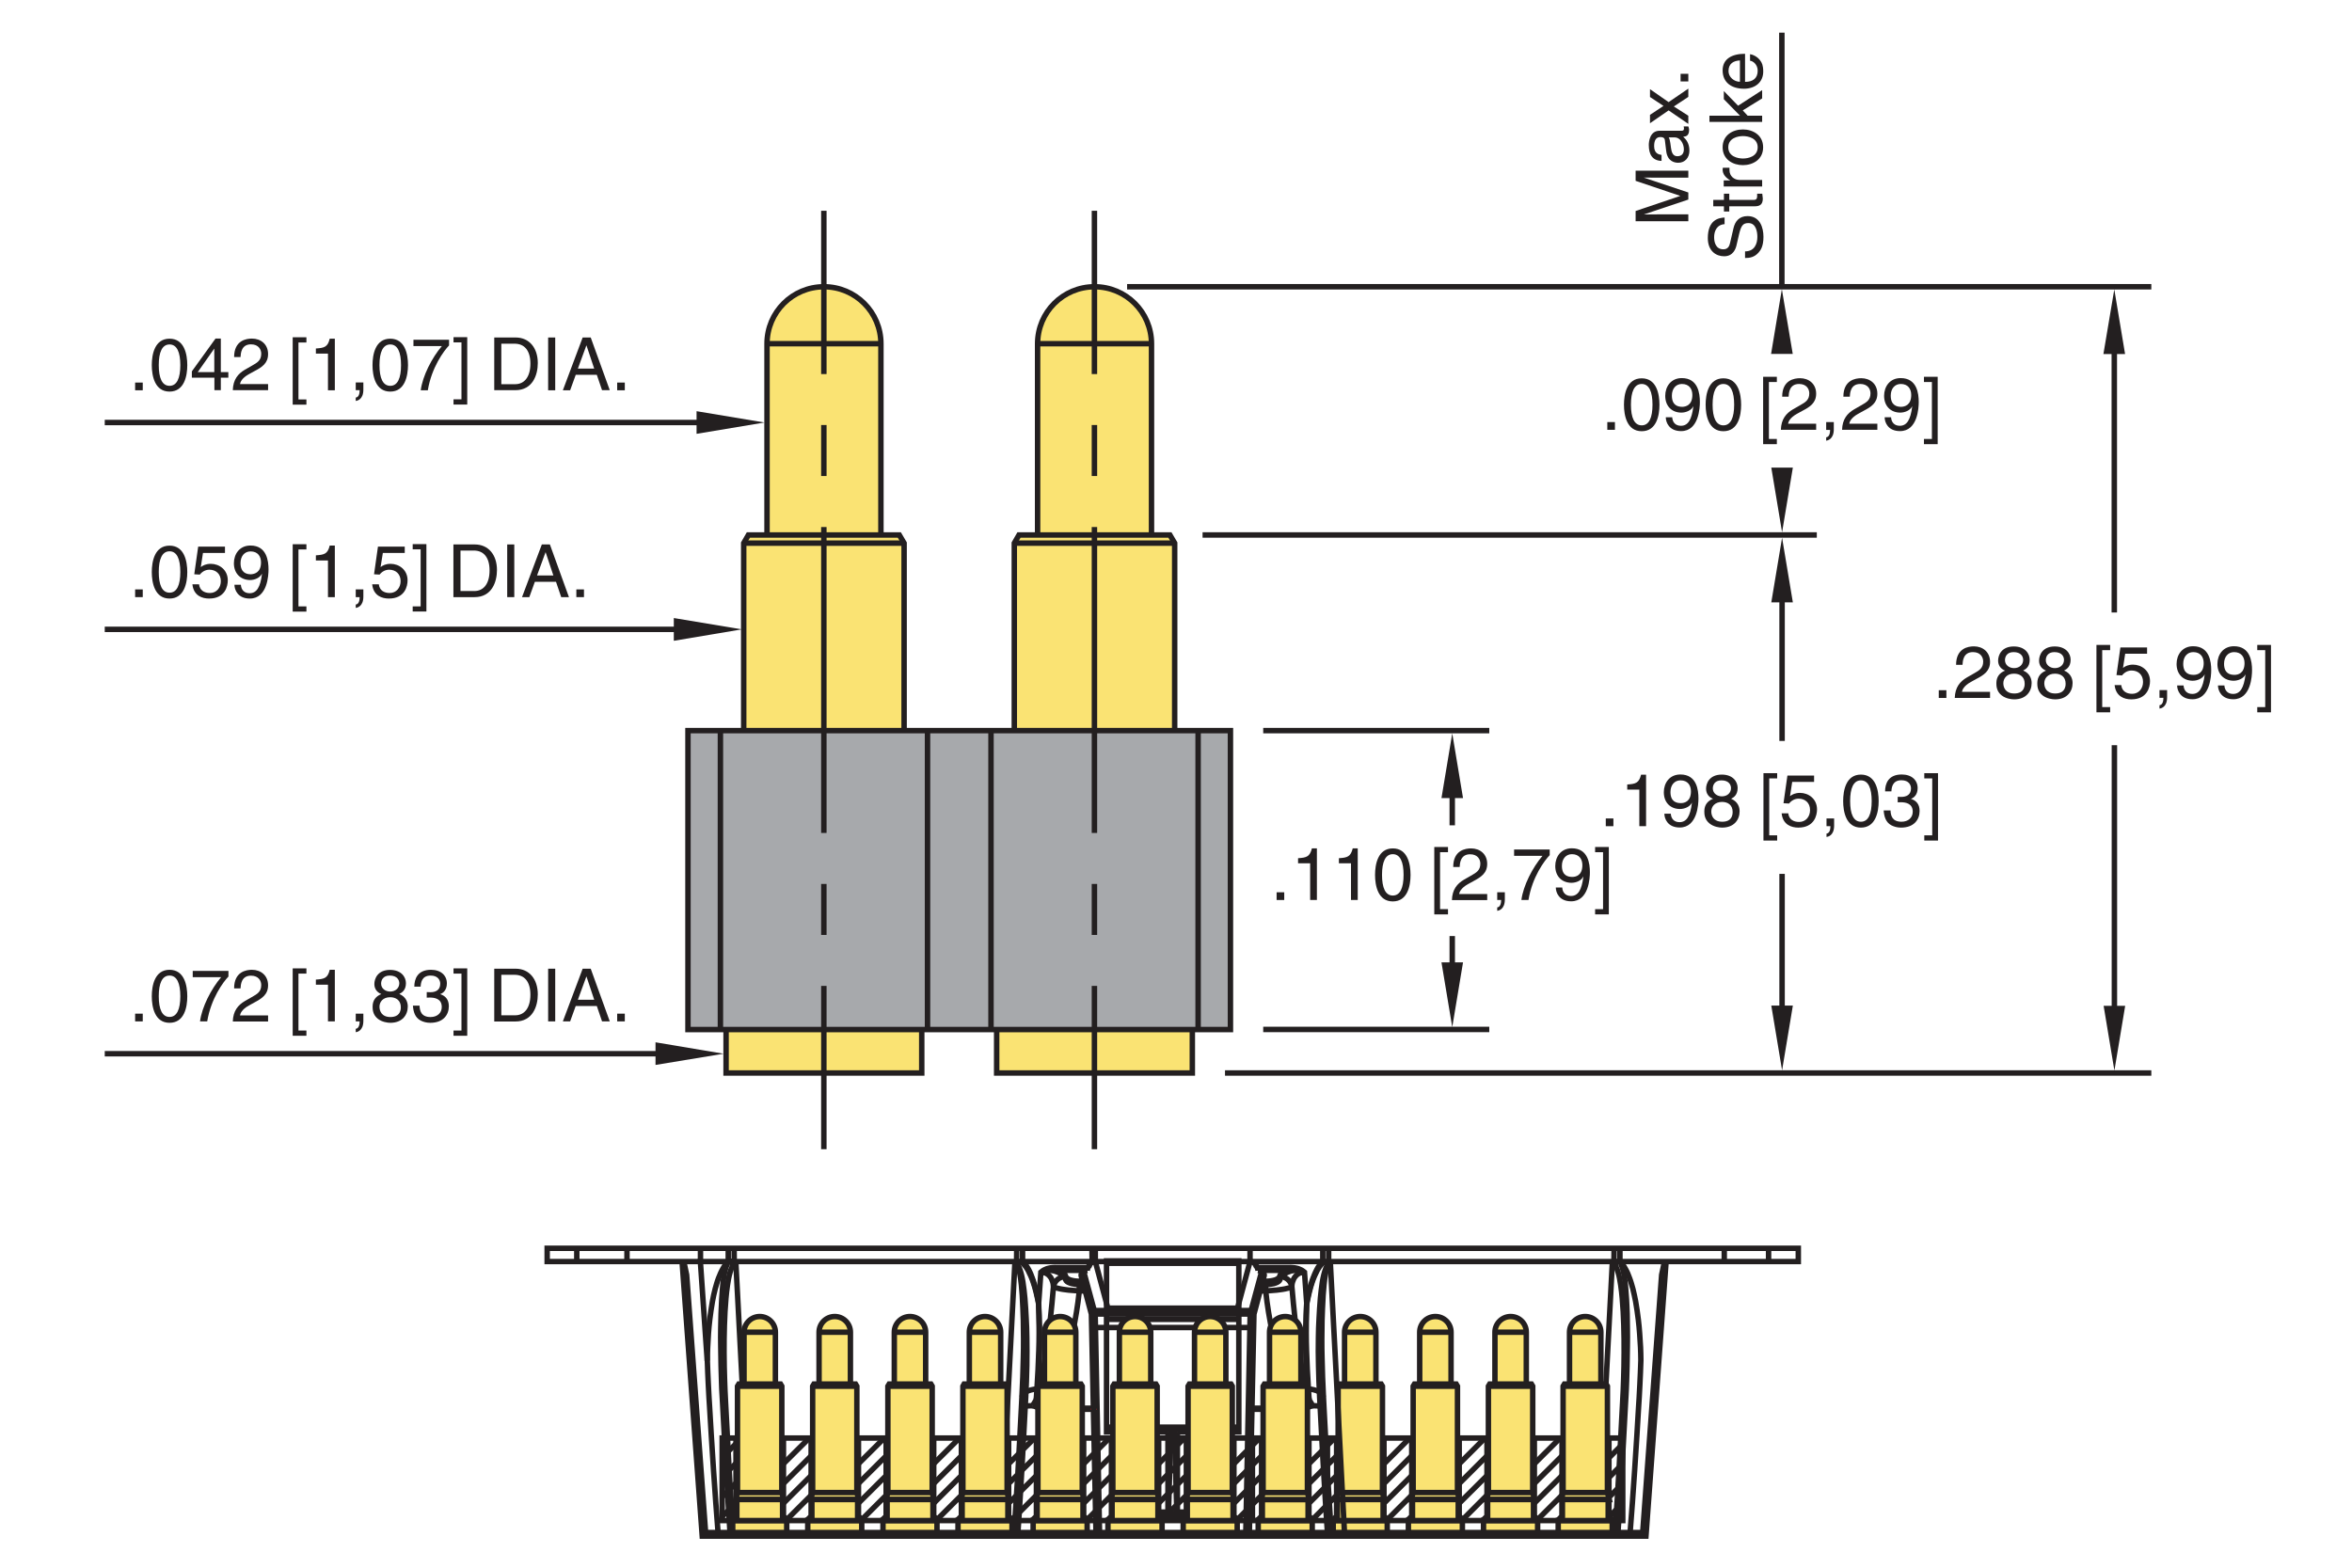 <?xml version="1.0" encoding="utf-8"?>
<!-- Generator: Adobe Illustrator 15.1.0, SVG Export Plug-In  -->
<!DOCTYPE svg PUBLIC "-//W3C//DTD SVG 1.1//EN" "http://www.w3.org/Graphics/SVG/1.1/DTD/svg11.dtd">
<svg version="1.1"
	 xmlns="http://www.w3.org/2000/svg" xmlns:xlink="http://www.w3.org/1999/xlink" xmlns:a="http://ns.adobe.com/AdobeSVGViewerExtensions/3.0/"
	 x="0px" y="0px" width="216px" height="144px" viewBox="-9.62 -3 216 144" style="enable-background:new -9.62 -3 216 144;"
	 xml:space="preserve">
<style type="text/css">
<![CDATA[
	.st0{font-size:6.746;}
	.st1{font-size:6.748;}
	.st2{font-size:6.75;}
	.st3{font-size:6.75;}
	.st4{font-size:4.83;}
	.st5{fill:#A7A9AC;stroke:#231F20;stroke-width:0.5;stroke-miterlimit:10;}
	.st6{fill:none;stroke:#231F20;stroke-width:0.5;stroke-miterlimit:10;stroke-dasharray:4.684,4.684;}
	.st7{fill:none;stroke:#ED1C24;stroke-width:0.5;stroke-miterlimit:10;}
	.st8{fill:#FAE373;stroke:#231F20;stroke-width:0.5;stroke-miterlimit:10;}
	.st9{fill:#231F20;}
	.st10{fill:none;stroke:#231F20;stroke-width:0.5;stroke-miterlimit:10;}
	.st11{font-size:5.4;}
	.st12{font-size:5.4;}
	.st13{font-family:'Helvetica';}
	.st14{fill:none;stroke:#231F20;stroke-width:0.5;stroke-miterlimit:10;stroke-dasharray:28.101,4.684,4.684,4.684;}
]]>
</style>
<defs>
</defs>
<path class="st10" d="M110.38,116.82c0.07-0.38,0.15-0.76,0.24-1.13c0.08-0.33,0.17-0.65,0.28-0.96c0.06-0.18,0.13-0.36,0.21-0.54
	c0.07-0.16,0.14-0.31,0.22-0.46c0.03-0.07,0.07-0.13,0.11-0.19c0.04-0.06,0.07-0.12,0.11-0.17c0.04-0.05,0.08-0.1,0.11-0.15
	c0.04-0.04,0.08-0.09,0.12-0.13c0.04-0.04,0.08-0.08,0.12-0.11c0.04-0.03,0.08-0.06,0.12-0.09h0.01c0.05,0,0.1,0,0.14,0.01
	c0.05,0.01,0.09,0.02,0.13,0.03c0.03,0.01,0.06,0.02,0.09,0.04c0.03,0.01,0.06,0.03,0.08,0.05c0.03,0.02,0.05,0.04,0.07,0.06"/>
<path class="st10" d="M110.38,116.68c-0.01,0.37-0.02,0.74-0.03,1.1c-0.01,0.55-0.01,1.1-0.01,1.65c0,0.55,0.01,1.1,0.03,1.65
	c0.02,0.58,0.04,1.17,0.07,1.75c0.03,0.58,0.06,1.17,0.1,1.75l0.05,0.79l0.05,0.24c0,0.01,0.01,0.02,0.01,0.03
	c0,0.01,0.01,0.02,0.02,0.03c0.04,0.06,0.08,0.13,0.12,0.2c0.04,0.07,0.07,0.14,0.11,0.22c0,0.01,0.01,0.02,0.01,0.02"/>
<path class="st10" d="M107.9,114.24c0.24,0.01,0.52,0.1,0.73,0.27c0.21,0.17,0.35,0.42,0.39,0.65c0.04,0.52,0.09,1.03,0.14,1.55
	c0.04,0.46,0.09,0.92,0.14,1.37c0.05,0.4,0.09,0.8,0.14,1.2c0.04,0.34,0.09,0.68,0.13,1.02c0.06,0.46,0.13,0.93,0.2,1.39
	c0.06,0.39,0.13,0.78,0.2,1.17c0.05,0.27,0.1,0.54,0.16,0.8c0.05,0.23,0.1,0.46,0.16,0.69c0.05,0.19,0.1,0.38,0.15,0.57
	c0.05,0.15,0.1,0.3,0.15,0.45"/>
<path class="st10" d="M110.09,126.32c-0.1-0.1-0.2-0.19-0.3-0.3c-0.11-0.12-0.2-0.24-0.3-0.37c-0.1-0.15-0.2-0.3-0.29-0.45
	c-0.12-0.19-0.22-0.39-0.32-0.59c-0.11-0.22-0.22-0.45-0.31-0.68c-0.17-0.41-0.33-0.83-0.47-1.26c-0.16-0.48-0.3-0.96-0.44-1.44
	c-0.12-0.45-0.23-0.89-0.33-1.34c-0.11-0.48-0.2-0.96-0.29-1.44c-0.06-0.3-0.11-0.61-0.16-0.92c-0.05-0.31-0.1-0.62-0.14-0.94
	c-0.04-0.32-0.08-0.69-0.12-1.01c0-0.2,0-0.4,0-0.56c0-0.16,0-0.27,0-0.34"/>
<path class="st10" d="M110.44,124.72c-0.03-0.46-0.05-0.91-0.07-1.37c-0.02-0.44-0.04-0.88-0.05-1.32
	c-0.01-0.42-0.02-0.85-0.03-1.27c-0.01-0.66-0.01-1.33,0.01-1.99c0.02-0.65,0.05-1.31,0.08-1.96"/>
<path class="st10" d="M85.77,116.68c0.01,0.37,0.02,0.74,0.03,1.1c0.01,0.55,0.01,1.1,0.01,1.65c0,0.55-0.01,1.1-0.03,1.65
	c-0.02,0.58-0.04,1.17-0.07,1.75c-0.03,0.58-0.06,1.17-0.1,1.75l-0.05,0.79l-0.05,0.24c0,0.01,0,0.02-0.01,0.03
	c-0.01,0.01-0.01,0.02-0.02,0.03c-0.04,0.06-0.08,0.13-0.12,0.2c-0.04,0.07-0.08,0.14-0.11,0.22c0,0.01-0.01,0.02-0.01,0.02"/>
<path class="st10" d="M88.25,114.24c-0.24,0.01-0.52,0.1-0.73,0.27c-0.21,0.17-0.35,0.42-0.39,0.65c-0.04,0.52-0.09,1.03-0.14,1.55
	c-0.04,0.46-0.09,0.92-0.14,1.37c-0.04,0.4-0.09,0.8-0.14,1.2c-0.04,0.34-0.09,0.68-0.13,1.02c-0.06,0.46-0.13,0.93-0.2,1.39
	c-0.06,0.39-0.13,0.78-0.2,1.17c-0.05,0.27-0.1,0.54-0.16,0.8c-0.05,0.23-0.1,0.46-0.16,0.69c-0.05,0.19-0.1,0.38-0.15,0.57
	c-0.05,0.15-0.1,0.3-0.15,0.45"/>
<path class="st10" d="M86.05,126.32c0.1-0.1,0.2-0.19,0.3-0.3c0.11-0.12,0.2-0.24,0.29-0.37c0.1-0.15,0.2-0.3,0.29-0.45
	c0.12-0.19,0.22-0.39,0.32-0.59c0.11-0.22,0.22-0.45,0.31-0.68c0.17-0.41,0.33-0.83,0.47-1.26c0.16-0.48,0.3-0.96,0.43-1.44
	c0.12-0.45,0.23-0.89,0.33-1.34c0.11-0.48,0.2-0.96,0.29-1.44c0.06-0.3,0.11-0.61,0.16-0.92c0.05-0.31,0.1-0.62,0.14-0.94
	c0.04-0.32,0.08-0.69,0.12-1.01c0-0.2,0-0.4,0-0.56c0-0.16,0-0.27,0-0.34"/>
<path class="st10" d="M85.7,124.72c0.03-0.46,0.05-0.91,0.07-1.37c0.02-0.44,0.04-0.88,0.05-1.32c0.01-0.42,0.02-0.85,0.03-1.27
	c0.01-0.66,0.01-1.33-0.01-1.99c-0.02-0.65-0.05-1.31-0.08-1.96"/>
<line class="st10" x1="43.35" y1="111.65" x2="43.35" y2="112.88"/>
<line class="st10" x1="47.96" y1="112.88" x2="47.96" y2="111.65"/>
<line class="st10" x1="148.73" y1="111.65" x2="148.73" y2="112.88"/>
<line class="st10" x1="152.8" y1="112.88" x2="152.8" y2="111.65"/>
<line class="st7" x1="57.44" y1="112.88" x2="57.43" y2="112.88"/>
<line class="st7" x1="57.43" y1="112.88" x2="57.44" y2="112.88"/>
<line class="st7" x1="57.44" y1="112.88" x2="57.43" y2="112.88"/>
<line class="st7" x1="57.43" y1="112.88" x2="57.44" y2="112.88"/>
<line class="st7" x1="57.44" y1="112.88" x2="57.43" y2="112.88"/>
<line class="st7" x1="57.43" y1="112.88" x2="57.44" y2="112.88"/>
<path class="st10" d="M90.38,115.58h-0.86c-0.09,0-0.17-0.01-0.26-0.02c-0.09,0-0.17-0.01-0.26-0.02c-0.08-0.01-0.17-0.01-0.25-0.02
	c-0.08-0.01-0.16-0.02-0.24-0.02c-0.08-0.01-0.15-0.02-0.23-0.03c-0.19-0.02-0.37-0.05-0.52-0.08c-0.15-0.03-0.28-0.06-0.38-0.09
	c-0.07-0.02-0.13-0.04-0.17-0.07c-0.04-0.02-0.07-0.04-0.09-0.07"/>
<path class="st10" d="M85.96,113.86c0.04,0,0.08,0,0.12,0c0.04,0,0.08,0.01,0.12,0.02c0.04,0.01,0.08,0.02,0.12,0.03
	c0.04,0.01,0.08,0.03,0.12,0.05c0.04,0.02,0.08,0.04,0.11,0.06c0.07,0.05,0.13,0.09,0.18,0.15c0.06,0.06,0.11,0.13,0.16,0.2
	c0.04,0.06,0.07,0.12,0.09,0.18c0.03,0.07,0.06,0.14,0.08,0.21c0.02,0.06,0.03,0.12,0.04,0.18c0.01,0.07,0.02,0.15,0.02,0.22"/>
<path class="st10" d="M57.26,112.88c0.09,0,0.18,0,0.27,0c0.09,0,0.18,0,0.27,0"/>
<path class="st10" d="M57.81,112.88c-0.09,0-0.18,0-0.27,0c-0.09,0-0.18,0-0.27,0"/>
<path class="st10" d="M57.26,112.88c0.09,0,0.18,0,0.27,0c0.09,0,0.18,0,0.27,0"/>
<path class="st10" d="M57.81,112.88c-0.09,0-0.18,0-0.27,0c-0.09,0-0.18,0-0.27,0"/>
<path class="st10" d="M57.26,112.88c0.09,0,0.18,0,0.27,0c0.09,0,0.18,0,0.27,0"/>
<path class="st10" d="M83.74,112.88c-0.03,0.02-0.06,0.04-0.09,0.06c-0.02,0.02-0.04,0.04-0.06,0.06"/>
<path class="st10" d="M57.81,112.88c-0.09,0-0.18,0-0.27,0c-0.09,0-0.18,0-0.27,0"/>
<path class="st10" d="M85.77,116.68c-0.03-0.18-0.07-0.35-0.1-0.53c-0.04-0.17-0.08-0.35-0.12-0.53c-0.04-0.17-0.09-0.35-0.14-0.52
	c-0.1-0.35-0.21-0.69-0.35-1.03c-0.06-0.15-0.13-0.29-0.2-0.43c-0.07-0.14-0.16-0.28-0.25-0.41c-0.05-0.07-0.09-0.13-0.14-0.19
	c-0.05-0.06-0.11-0.12-0.17-0.17"/>
<path class="st10" d="M57.96,113c-0.02-0.02-0.03-0.04-0.05-0.05c-0.02-0.02-0.04-0.03-0.05-0.04c-0.02-0.01-0.03-0.02-0.05-0.03"/>
<path class="st10" d="M57.36,113c-0.03,0-0.05,0.01-0.07,0.02c-0.03,0.01-0.05,0.03-0.07,0.06c-0.03,0.03-0.05,0.07-0.07,0.1
	c-0.03,0.05-0.05,0.1-0.07,0.14c-0.02,0.06-0.04,0.12-0.06,0.18c-0.02,0.07-0.04,0.15-0.06,0.23c-0.02,0.09-0.04,0.18-0.06,0.27
	c-0.02,0.1-0.04,0.21-0.05,0.31c-0.02,0.15-0.04,0.29-0.06,0.44c-0.02,0.17-0.04,0.34-0.05,0.51c-0.03,0.36-0.06,0.72-0.08,1.08
	c-0.02,0.44-0.04,0.88-0.06,1.32c-0.01,0.45-0.02,0.9-0.03,1.35c-0.01,0.54-0.01,1.07,0,1.61c0.01,0.62,0.02,1.24,0.03,1.86
	c0.01,0.46,0.03,0.91,0.04,1.37c0.01,0.46,0.03,0.91,0.06,1.36c0.01,0.24,0.02,0.47,0.04,0.71c0.06,1.06,0.27,5.06,0.33,6.12
	c0.06,1.06,0.12,2.12,0.19,3.18c0.05,0.85,0.11,1.71,0.16,2.56"/>
<path class="st7" d="M90.97,112.88c-0.05,0-0.1,0-0.15,0c-0.05,0-0.1,0-0.15,0"/>
<path class="st7" d="M90.68,112.88c0.05,0,0.1,0,0.15,0c0.05,0,0.1,0,0.15,0"/>
<path class="st10" d="M90.68,112.88c-0.14,0.1-0.25,0.29-0.32,0.55"/>
<path class="st7" d="M90.97,112.88c-0.05,0-0.1,0-0.15,0c-0.05,0-0.1,0-0.15,0"/>
<path class="st7" d="M90.68,112.88c0.05,0,0.1,0,0.15,0c0.05,0,0.1,0,0.15,0"/>
<path class="st7" d="M90.97,112.88c-0.05,0-0.1,0-0.15,0c-0.05,0-0.1,0-0.15,0"/>
<path class="st7" d="M90.68,112.88c0.05,0,0.1,0,0.15,0c0.05,0,0.1,0,0.15,0"/>
<path class="st10" d="M87.19,113.43c0.06,0.02,0.11,0.04,0.17,0.06c0.05,0.02,0.1,0.04,0.15,0.06c0.05,0.02,0.09,0.04,0.14,0.06
	c0.04,0.02,0.08,0.04,0.12,0.07c0.04,0.02,0.07,0.05,0.11,0.07c0.03,0.02,0.06,0.05,0.09,0.07c0.08,0.07,0.14,0.14,0.19,0.21
	c0.04,0.07,0.07,0.14,0.09,0.21c0.03,0.12,0.16,0.23,0.39,0.32c0.23,0.08,0.56,0.13,0.89,0.13h0.62"/>
<path class="st10" d="M85.77,116.68l0.2-2.82c0.05-0.04,0.1-0.08,0.15-0.12c0.05-0.04,0.11-0.07,0.17-0.1
	c0.06-0.03,0.12-0.06,0.18-0.08c0.06-0.02,0.12-0.05,0.19-0.06c0.06-0.01,0.13-0.03,0.19-0.04c0.06-0.01,0.11-0.02,0.17-0.02
	c0.06,0,0.11-0.01,0.17-0.01h3.17"/>
<line class="st10" x1="105.54" y1="117.7" x2="90.61" y2="117.7"/>
<line class="st10" x1="90.64" y1="118.94" x2="105.51" y2="118.94"/>
<path class="st10" d="M56.35,138.1c-0.08-1-0.16-2-0.23-3.01c-0.07-1-0.14-2.01-0.21-3.01c-0.07-1.09-0.14-2.19-0.21-3.28
	l-0.14-2.35h0l-0.07-1.12c-0.02-0.38-0.04-0.76-0.06-1.15c-0.02-0.36-0.03-0.73-0.05-1.09c-0.01-0.37-0.02-0.73-0.04-1.1v-0.14
	c0-0.18,0.01-0.37,0.01-0.55s0.01-0.37,0.02-0.55c0.02-0.42,0.04-0.84,0.07-1.26c0.03-0.42,0.07-0.84,0.12-1.26
	c0.07-0.57,0.15-1.14,0.25-1.7c0.07-0.38,0.15-0.76,0.25-1.14c0.04-0.16,0.09-0.33,0.14-0.49c0.05-0.16,0.1-0.33,0.16-0.48
	c0.06-0.16,0.12-0.31,0.19-0.46c0.07-0.15,0.14-0.3,0.23-0.45c0.03-0.06,0.07-0.11,0.1-0.17s0.07-0.11,0.11-0.17
	c0.04-0.05,0.08-0.11,0.12-0.15c0.04-0.05,0.09-0.1,0.14-0.14"/>
<path class="st10" d="M57.44,112.88c0.05,0,0.1,0,0.15,0.01c0.05,0,0.09,0.02,0.13,0.03c0.05,0.02,0.09,0.04,0.13,0.06
	c0.04,0.03,0.07,0.05,0.11,0.08"/>
<line class="st10" x1="83.75" y1="111.65" x2="83.74" y2="112.88"/>
<line class="st10" x1="57.81" y1="112.88" x2="57.8" y2="111.65"/>
<line class="st10" x1="57.26" y1="112.88" x2="57.26" y2="111.65"/>
<polyline class="st10" points="54.71,111.65 54.71,112.88 54.7,112.88 55.33,121.99 "/>
<path class="st10" d="M57.96,113.06c-0.13-0.01-0.24,0.12-0.33,0.28c-0.08,0.15-0.14,0.33-0.2,0.52c-0.11,0.37-0.18,0.77-0.24,1.17
	c-0.12,0.8-0.18,1.63-0.23,2.46c-0.09,1.66-0.1,3.34-0.07,5.02c0.01,0.37,0.02,0.75,0.03,1.12c0.01,0.37,0.02,0.75,0.04,1.12
	c0.02,0.39,0.04,0.79,0.06,1.18c0.06,1.09,0.27,5.11,0.33,6.19c0.06,1,0.12,1.99,0.18,2.99c0.06,1,0.13,2,0.2,2.99"/>
<line class="st10" x1="84.29" y1="112.88" x2="84.29" y2="111.65"/>
<polyline class="st10" points="90.97,111.65 90.97,112.88 92.18,117.38 "/>
<path class="st10" d="M90.68,112.88c0-0.21-0.01-0.41-0.01-0.61c0-0.2-0.01-0.41-0.01-0.61"/>
<polyline class="st10" points="105.18,111.65 105.18,112.88 103.97,117.38 "/>
<line class="st10" x1="111.86" y1="112.88" x2="111.86" y2="111.65"/>
<line class="st10" x1="112.4" y1="112.88" x2="112.4" y2="111.65"/>
<path class="st10" d="M85.96,114c0.07-0.04,0.13-0.08,0.2-0.11c0.07-0.03,0.13-0.06,0.2-0.09c0.07-0.02,0.14-0.04,0.21-0.06
	s0.14-0.03,0.21-0.04c0.08-0.01,0.15-0.01,0.22-0.01h3.21"/>
<path class="st10" d="M85.77,116.82c-0.07-0.38-0.15-0.76-0.24-1.13c-0.08-0.33-0.17-0.65-0.28-0.96c-0.06-0.18-0.13-0.36-0.21-0.54
	c-0.07-0.16-0.14-0.31-0.22-0.46c-0.03-0.07-0.07-0.13-0.11-0.19c-0.03-0.06-0.07-0.12-0.11-0.17c-0.04-0.05-0.08-0.1-0.12-0.15
	c-0.04-0.04-0.08-0.09-0.12-0.13c-0.04-0.04-0.08-0.08-0.12-0.11c-0.04-0.03-0.08-0.06-0.12-0.09h-0.01c-0.05,0-0.1,0-0.14,0.01
	c-0.05,0.01-0.09,0.02-0.13,0.03c-0.03,0.01-0.06,0.02-0.09,0.04c-0.03,0.01-0.06,0.03-0.08,0.05c-0.02,0.02-0.05,0.04-0.07,0.06"/>
<path class="st10" d="M87.01,113.69c0.06,0.02,0.12,0.03,0.19,0.05c0.06,0.02,0.12,0.04,0.17,0.06c0.06,0.02,0.11,0.04,0.16,0.06
	c0.07,0.03,0.14,0.06,0.2,0.1c0.06,0.04,0.12,0.07,0.17,0.11c0.1,0.08,0.18,0.15,0.23,0.23c0.03,0.04,0.05,0.08,0.07,0.12
	c0.02,0.04,0.03,0.08,0.04,0.13c0,0.01,0.01,0.03,0.02,0.04c0.01,0.01,0.01,0.03,0.02,0.04c0.02,0.03,0.04,0.05,0.08,0.08
	c0.06,0.05,0.15,0.1,0.27,0.14c0.06,0.02,0.12,0.04,0.19,0.06c0.07,0.02,0.14,0.03,0.22,0.04c0.08,0.01,0.15,0.02,0.24,0.03
	c0.08,0.01,0.17,0.01,0.26,0.01h0.36"/>
<path class="st10" d="M90.96,112.88c-0.35,0-0.61,0.28-0.74,0.81"/>
<path class="st10" d="M40.63,112.88c3.17,0,6.52,0,10.03,0c1.76,0,3.57,0,5.38,0c1.81,0,3.64,0,5.47,0c3.66,0,21.25,0,24.96,0
	c1.86,0,3.72,0,5.58,0c1.86,0,3.71,0,5.57,0c3.71,0,7.41,0,11.11,0c1.85,0,3.71,0,5.56,0c1.85,0,17.87,0,19.73,0
	c1.86,0,3.71,0,5.57,0c0.93,0,1.85,0,2.78,0c0.93,0,1.86,0,2.78,0c1.83,0,3.63,0,5.36,0s3.43,0,5.02,0v-1.22c-1.59,0-3.28,0-5.02,0
	s-3.53,0-5.36,0c-0.92,0-1.85,0-2.78,0c-0.93,0-1.85,0-2.78,0c-1.86,0-3.71,0-5.57,0c-1.85,0-17.87,0-19.73,0c-1.85,0-3.71,0-5.56,0
	c-3.7,0-7.4,0-11.11,0c-1.85,0-3.71,0-5.57,0c-1.86,0-3.72,0-5.58,0c-3.71,0-21.3,0-24.96,0c-1.83,0-3.65,0-5.47,0
	c-1.81,0-3.62,0-5.38,0c-3.51,0-6.86,0-10.03,0V112.88z"/>
<line class="st10" x1="92" y1="118.19" x2="104.15" y2="118.19"/>
<line class="st10" x1="90.86" y1="117.38" x2="105.29" y2="117.38"/>
<line class="st10" x1="92" y1="113.04" x2="104.15" y2="113.04"/>
<line class="st10" x1="92" y1="117.16" x2="104.15" y2="117.16"/>
<line class="st10" x1="57.96" y1="113" x2="59.26" y2="137.77"/>
<line class="st10" x1="57.36" y1="113" x2="57.96" y2="113"/>
<path class="st10" d="M138.45,113c0.02-0.02,0.03-0.04,0.05-0.05c0.02-0.02,0.04-0.03,0.06-0.04c0.02-0.01,0.03-0.02,0.05-0.03"/>
<path class="st10" d="M139.05,113c0.03,0,0.05,0.01,0.07,0.02c0.03,0.01,0.05,0.03,0.07,0.06c0.03,0.03,0.05,0.07,0.07,0.1
	c0.03,0.05,0.05,0.1,0.07,0.14c0.02,0.06,0.04,0.12,0.06,0.18c0.02,0.07,0.04,0.15,0.06,0.23c0.02,0.09,0.04,0.18,0.06,0.27
	c0.02,0.1,0.04,0.21,0.05,0.31c0.02,0.15,0.04,0.29,0.06,0.44c0.02,0.17,0.04,0.34,0.05,0.51c0.03,0.36,0.06,0.72,0.08,1.08
	c0.03,0.44,0.04,0.88,0.06,1.32c0.01,0.45,0.02,0.9,0.02,1.35c0.01,0.54,0.01,1.07,0,1.61c-0.01,0.62-0.02,1.24-0.03,1.86
	c-0.01,0.46-0.03,0.91-0.04,1.37c-0.02,0.46-0.03,0.91-0.06,1.36c-0.01,0.24-0.02,0.47-0.04,0.71c-0.06,1.06-0.27,5.06-0.33,6.12
	c-0.06,1.06-0.12,2.12-0.19,3.18c-0.05,0.85-0.11,1.71-0.17,2.56"/>
<path class="st10" d="M140.06,138.1c0.08-1,0.16-2,0.23-3.01c0.07-1,0.14-2.01,0.21-3.01c0.07-1.09,0.14-2.19,0.21-3.28l0.14-2.35h0
	l0.07-1.12c0.02-0.38,0.04-0.76,0.06-1.15c0.02-0.36,0.04-0.73,0.05-1.09c0.01-0.37,0.02-0.73,0.04-1.1v-0.14
	c0-0.18-0.01-0.37-0.01-0.55s-0.01-0.37-0.02-0.55c-0.02-0.42-0.05-0.84-0.08-1.26c-0.03-0.42-0.07-0.84-0.12-1.26
	c-0.07-0.57-0.15-1.14-0.25-1.7c-0.07-0.38-0.16-0.76-0.25-1.14c-0.04-0.16-0.09-0.33-0.14-0.49c-0.05-0.16-0.1-0.33-0.16-0.48
	c-0.06-0.16-0.12-0.31-0.18-0.46c-0.07-0.15-0.14-0.3-0.23-0.45c-0.03-0.06-0.07-0.11-0.1-0.17c-0.04-0.06-0.07-0.11-0.11-0.17
	c-0.04-0.05-0.08-0.11-0.13-0.15c-0.04-0.05-0.09-0.1-0.14-0.14"/>
<path class="st10" d="M138.97,112.88c-0.05,0-0.1,0-0.14,0.01c-0.05,0-0.09,0.02-0.13,0.03c-0.05,0.02-0.09,0.04-0.13,0.06
	c-0.04,0.03-0.08,0.05-0.11,0.08"/>
<line class="st10" x1="138.6" y1="112.88" x2="138.61" y2="111.65"/>
<line class="st10" x1="139.15" y1="112.88" x2="139.15" y2="111.65"/>
<path class="st10" d="M138.45,113.06c0.13-0.01,0.24,0.12,0.33,0.28c0.08,0.15,0.14,0.33,0.2,0.52c0.11,0.37,0.18,0.77,0.24,1.17
	c0.12,0.8,0.18,1.63,0.23,2.46c0.09,1.66,0.1,3.34,0.07,5.02c-0.01,0.37-0.02,0.75-0.03,1.12c-0.01,0.37-0.02,0.75-0.04,1.12
	c-0.02,0.39-0.04,0.79-0.06,1.18c-0.06,1.09-0.27,5.11-0.33,6.19c-0.06,1-0.12,1.99-0.18,2.99c-0.06,1-0.13,2-0.2,2.99"/>
<line class="st10" x1="138.45" y1="113" x2="137.15" y2="137.77"/>
<line class="st10" x1="139.05" y1="113" x2="138.45" y2="113"/>
<path class="st10" d="M105.77,115.58h0.86c0.09,0,0.17-0.01,0.26-0.02c0.09,0,0.17-0.01,0.26-0.02s0.17-0.01,0.25-0.02
	c0.08-0.01,0.16-0.02,0.24-0.02c0.08-0.01,0.15-0.02,0.23-0.03c0.19-0.02,0.37-0.05,0.52-0.08c0.15-0.03,0.28-0.06,0.38-0.09
	c0.07-0.02,0.13-0.04,0.17-0.07s0.07-0.04,0.09-0.07"/>
<path class="st10" d="M110.18,113.86c-0.04,0-0.08,0-0.12,0c-0.04,0-0.08,0.01-0.12,0.02c-0.04,0.01-0.08,0.02-0.12,0.03
	c-0.04,0.01-0.08,0.03-0.12,0.05c-0.04,0.02-0.08,0.04-0.11,0.06c-0.07,0.05-0.13,0.09-0.18,0.15c-0.06,0.06-0.11,0.13-0.16,0.2
	c-0.04,0.06-0.07,0.12-0.09,0.18c-0.03,0.07-0.06,0.14-0.08,0.21c-0.02,0.06-0.03,0.12-0.04,0.18c-0.01,0.07-0.02,0.15-0.02,0.22"/>
<path class="st10" d="M110.38,116.68c0.03-0.18,0.07-0.35,0.1-0.53c0.04-0.17,0.08-0.35,0.12-0.53c0.04-0.17,0.09-0.35,0.14-0.52
	c0.1-0.35,0.21-0.69,0.36-1.03c0.06-0.15,0.13-0.29,0.2-0.43c0.07-0.14,0.15-0.28,0.25-0.41c0.04-0.07,0.09-0.13,0.14-0.19
	c0.05-0.06,0.11-0.12,0.17-0.17"/>
<path class="st10" d="M105.47,112.88c0.14,0.1,0.25,0.29,0.32,0.55"/>
<path class="st10" d="M108.96,113.43c-0.06,0.02-0.11,0.04-0.17,0.06c-0.05,0.02-0.1,0.04-0.15,0.06c-0.05,0.02-0.09,0.04-0.14,0.06
	c-0.04,0.02-0.08,0.04-0.12,0.07c-0.04,0.02-0.07,0.05-0.11,0.07c-0.04,0.02-0.07,0.05-0.09,0.07c-0.08,0.07-0.14,0.14-0.19,0.21
	c-0.04,0.07-0.07,0.14-0.09,0.21c-0.03,0.12-0.16,0.23-0.39,0.32c-0.23,0.08-0.56,0.13-0.89,0.13h-0.62"/>
<path class="st10" d="M110.38,116.68l-0.2-2.82c-0.05-0.04-0.1-0.08-0.15-0.12c-0.05-0.04-0.11-0.07-0.17-0.1s-0.12-0.06-0.18-0.08
	c-0.06-0.02-0.12-0.05-0.19-0.06c-0.06-0.01-0.13-0.03-0.2-0.04c-0.06-0.01-0.11-0.02-0.17-0.02c-0.06,0-0.12-0.01-0.17-0.01h-3.17"
	/>
<path class="st10" d="M110.18,114c-0.06-0.04-0.13-0.08-0.2-0.11c-0.07-0.03-0.13-0.06-0.2-0.09c-0.07-0.02-0.14-0.04-0.21-0.06
	c-0.07-0.02-0.14-0.03-0.22-0.04c-0.07-0.01-0.15-0.01-0.22-0.01h-3.21"/>
<path class="st10" d="M109.14,113.69c-0.06,0.02-0.12,0.03-0.18,0.05c-0.06,0.02-0.12,0.04-0.17,0.06
	c-0.06,0.02-0.11,0.04-0.16,0.06c-0.07,0.03-0.14,0.06-0.2,0.1s-0.12,0.07-0.17,0.11c-0.1,0.08-0.18,0.15-0.23,0.23
	c-0.03,0.04-0.05,0.08-0.07,0.12c-0.02,0.04-0.03,0.08-0.04,0.13c-0.01,0.01-0.01,0.03-0.02,0.04c-0.01,0.01-0.01,0.03-0.02,0.04
	c-0.02,0.03-0.05,0.05-0.08,0.08c-0.06,0.05-0.15,0.1-0.27,0.14c-0.06,0.02-0.12,0.04-0.19,0.06c-0.07,0.02-0.14,0.03-0.22,0.04
	c-0.07,0.01-0.15,0.02-0.23,0.03c-0.08,0.01-0.17,0.01-0.26,0.01h-0.36"/>
<path class="st10" d="M105.18,112.88c0.35,0,0.61,0.28,0.74,0.81"/>
<line class="st10" x1="95.36" y1="137.77" x2="95.36" y2="138.1"/>
<line class="st10" x1="100.79" y1="138.1" x2="100.79" y2="137.77"/>
<line class="st10" x1="86.13" y1="126.35" x2="91.12" y2="126.35"/>
<path class="st10" d="M86.13,126.45c-0.02,0-0.04,0-0.06-0.01c-0.02-0.01-0.04-0.01-0.06-0.02c-0.03-0.01-0.05-0.02-0.08-0.03
	c-0.02-0.01-0.05-0.03-0.07-0.04"/>
<line class="st10" x1="86.13" y1="126.35" x2="86.13" y2="126.45"/>
<path class="st10" d="M86.05,126.27c0,0.01,0.01,0.02,0.02,0.03c0.01,0.01,0.01,0.02,0.02,0.03c0,0,0.01,0.01,0.01,0.01
	c0.01,0,0.01,0,0.02,0.01"/>
<path class="st10" d="M85.85,126.36c-0.04-0.02-0.07-0.04-0.11-0.06c-0.04-0.02-0.07-0.03-0.11-0.04c-0.04-0.01-0.07-0.03-0.11-0.04
	c-0.05-0.02-0.1-0.04-0.15-0.05c-0.05-0.02-0.1-0.03-0.14-0.05"/>
<path class="st10" d="M85.61,124.58c-0.36,0.03-0.72,0.12-0.97,0.25c-0.25,0.13-0.38,0.3-0.39,0.46"/>
<line class="st10" x1="86.13" y1="126.45" x2="86.01" y2="128.65"/>
<line class="st10" x1="91.12" y1="126.45" x2="86.13" y2="126.45"/>
<path class="st10" d="M85.24,126.12c-0.31,0-0.58,0.02-0.76,0.06c-0.18,0.03-0.28,0.07-0.29,0.12"/>
<path class="st10" d="M83.59,113c0.02,0,0.04,0,0.06,0.01c0.02,0.01,0.04,0.02,0.05,0.03c0.02,0.02,0.04,0.03,0.05,0.06
	c0.02,0.03,0.04,0.05,0.05,0.08c0.02,0.03,0.03,0.07,0.05,0.11c0.02,0.04,0.03,0.08,0.05,0.13c0.02,0.05,0.03,0.1,0.05,0.15
	c0.02,0.06,0.03,0.12,0.04,0.18c0.02,0.07,0.03,0.13,0.04,0.2c0.03,0.16,0.06,0.32,0.08,0.49c0.03,0.19,0.05,0.39,0.07,0.58
	c0.03,0.32,0.06,0.65,0.08,0.97c0.02,0.4,0.04,0.79,0.06,1.18c0.01,0.38,0.03,0.76,0.04,1.14c0.01,0.56,0.02,1.13,0.02,1.69
	c0,0.56,0,1.13-0.02,1.69c-0.01,0.6-0.03,1.2-0.05,1.8c-0.02,0.6-0.05,1.2-0.08,1.8l-0.05,1c-0.03,0.64-0.19,3.71-0.23,4.34
	c-0.06,1.19-0.13,2.38-0.21,3.57c-0.07,1.19-0.15,2.38-0.23,3.57"/>
<path class="st10" d="M85.9,126.39c0.03-0.01,0.05-0.02,0.08-0.03c0.03-0.01,0.05-0.02,0.08-0.04"/>
<path class="st10" d="M90.36,113.43c-0.32,0.09-0.49,0.24-0.45,0.39l1.05,3.88l0.4,20.07"/>
<path class="st7" d="M90.8,126.48c0-0.02,0-0.05,0-0.07"/>
<path class="st7" d="M90.79,126.4c0,0.02,0,0.05,0,0.07"/>
<path class="st7" d="M90.79,126.4c0,0.02,0,0.05,0,0.07"/>
<path class="st7" d="M90.8,126.48c0-0.02,0-0.05,0-0.07"/>
<path class="st7" d="M90.8,126.48c0-0.02,0-0.05,0-0.07"/>
<path class="st7" d="M90.79,126.4c0,0.02,0,0.05,0,0.07"/>
<path class="st10" d="M90.22,113.69c-0.4,0.11-0.6,0.3-0.55,0.49l0.94,3.53l0.43,20.39"/>
<path class="st10" d="M83.59,113.06c0.04,0,0.08,0.01,0.12,0.03c0.03,0.01,0.06,0.04,0.09,0.07c0.05,0.05,0.08,0.11,0.12,0.16
	c0.03,0.06,0.06,0.12,0.08,0.18c0.04,0.09,0.07,0.19,0.1,0.29c0.03,0.1,0.06,0.19,0.08,0.29c0.06,0.23,0.1,0.46,0.14,0.69
	c0.04,0.24,0.07,0.49,0.1,0.73c0.03,0.25,0.06,0.51,0.08,0.76c0.03,0.32,0.05,0.64,0.07,0.96c0.02,0.29,0.03,0.58,0.05,0.88
	c0.01,0.29,0.03,0.58,0.04,0.87c0.01,0.29,0.02,0.58,0.02,0.88c0.01,0.43,0.01,0.87,0.01,1.3c0,0.43-0.01,0.87-0.01,1.3
	c-0.01,0.48-0.02,0.95-0.04,1.43c-0.02,0.47-0.04,0.95-0.06,1.43l-0.18,3.43c-0.05,0.86-0.09,1.72-0.14,2.58
	c-0.05,0.86-0.1,1.72-0.15,2.58c-0.04,0.7-0.09,1.4-0.13,2.1c-0.05,0.7-0.1,1.4-0.14,2.1"/>
<line class="st10" x1="98.51" y1="136.67" x2="98.51" y2="128.53"/>
<line class="st10" x1="105.4" y1="136.67" x2="105.4" y2="129.09"/>
<line class="st10" x1="112.29" y1="136.67" x2="112.29" y2="129.09"/>
<line class="st10" x1="97.64" y1="136.67" x2="97.64" y2="128.53"/>
<line class="st10" x1="98.49" y1="135.89" x2="103.62" y2="135.89"/>
<path class="st10" d="M98.49,128.53c0-0.12-0.04-0.22-0.08-0.22"/>
<line class="st10" x1="92" y1="128.09" x2="104.15" y2="128.09"/>
<line class="st10" x1="92" y1="128.31" x2="104.15" y2="128.31"/>
<path class="st10" d="M97.73,128.31c-0.04,0-0.08,0.1-0.08,0.22"/>
<line class="st10" x1="92.51" y1="135.89" x2="97.65" y2="135.89"/>
<path class="st10" d="M97.65,135.89c0,0.08,0.01,0.14,0.04,0.18"/>
<line class="st10" x1="97.69" y1="136.07" x2="98.46" y2="136.07"/>
<path class="st10" d="M98.46,136.07c0.02-0.04,0.04-0.1,0.04-0.18"/>
<line class="st10" x1="92.51" y1="136.48" x2="103.62" y2="136.48"/>
<polyline class="st10" points="98.49,128.53 104.15,128.53 104.15,128.53 104.15,112.82 92,112.82 92,128.53 97.65,128.53 "/>
<line class="st10" x1="92.51" y1="136.07" x2="103.62" y2="136.07"/>
<path class="st10" d="M97.65,135.89c0,0.08,0.01,0.14,0.04,0.18"/>
<path class="st10" d="M98.46,136.07c0.02-0.04,0.04-0.1,0.04-0.18"/>
<line class="st10" x1="98.46" y1="136.07" x2="98.23" y2="128.31"/>
<line class="st10" x1="97.69" y1="136.07" x2="97.91" y2="128.31"/>
<line class="st10" x1="82.28" y1="138.1" x2="83.59" y2="112.88"/>
<path class="st8" d="M75.39,124.13v-4.76c0-0.8-0.65-1.44-1.44-1.44c-0.8,0-1.44,0.65-1.44,1.44v4.76"/>
<polygon class="st8" points="71.75,134.74 76.16,134.74 75.99,134.1 75.99,124.33 75.87,124.13 72.04,124.13 71.92,124.33 
	71.92,134.1 "/>
<line class="st8" x1="75.39" y1="119.37" x2="72.51" y2="119.37"/>
<polyline class="st8" points="71.47,137.77 71.47,136.67 76.43,136.67 76.43,137.77 "/>
<line class="st10" x1="75.98" y1="134.1" x2="71.92" y2="134.1"/>
<line class="st10" x1="71.78" y1="136.26" x2="76.13" y2="136.26"/>
<polyline class="st8" points="71.85,136.67 71.85,134.74 76.06,134.74 76.06,136.67 "/>
<line class="st8" x1="75.98" y1="124.33" x2="71.92" y2="124.33"/>
<path class="st8" d="M82.28,124.13v-4.76c0-0.8-0.65-1.44-1.44-1.44c-0.8,0-1.44,0.65-1.44,1.44v4.76"/>
<polygon class="st8" points="78.63,134.74 83.04,134.74 82.87,134.1 82.87,124.33 82.75,124.13 78.92,124.13 78.81,124.33 
	78.81,134.1 "/>
<line class="st8" x1="82.28" y1="119.37" x2="79.4" y2="119.37"/>
<polyline class="st8" points="78.36,137.77 78.36,136.67 83.32,136.67 83.32,137.77 "/>
<line class="st10" x1="82.87" y1="134.1" x2="78.81" y2="134.1"/>
<line class="st8" x1="82.87" y1="124.33" x2="78.81" y2="124.33"/>
<path class="st8" d="M89.18,124.13v-4.76c0-0.8-0.64-1.44-1.44-1.44c-0.79,0-1.44,0.65-1.44,1.44v4.76"/>
<line class="st8" x1="89.18" y1="119.37" x2="86.3" y2="119.37"/>
<polyline class="st8" points="85.26,137.77 85.26,136.67 90.22,136.67 90.22,137.77 "/>
<path class="st8" d="M96.06,124.13v-4.76c0-0.8-0.65-1.44-1.44-1.44c-0.8,0-1.44,0.65-1.44,1.44v4.76"/>
<polygon class="st8" points="92.41,134.74 96.82,134.74 96.65,134.1 96.65,124.33 96.53,124.13 92.7,124.13 92.58,124.33 
	92.58,134.1 "/>
<line class="st8" x1="96.05" y1="119.37" x2="93.17" y2="119.37"/>
<polyline class="st8" points="92.13,137.77 92.13,136.67 97.1,136.67 97.1,137.77 "/>
<line class="st10" x1="96.65" y1="134.1" x2="92.58" y2="134.1"/>
<line class="st8" x1="96.65" y1="124.33" x2="92.58" y2="124.33"/>
<path class="st8" d="M102.96,124.13v-4.76c0-0.8-0.65-1.44-1.44-1.44c-0.8,0-1.44,0.65-1.44,1.44v4.76"/>
<polygon class="st8" points="99.31,134.74 103.73,134.74 103.55,134.1 103.55,124.33 103.43,124.13 99.61,124.13 99.49,124.33 
	99.49,134.1 "/>
<line class="st8" x1="102.96" y1="119.37" x2="100.08" y2="119.37"/>
<polyline class="st8" points="99.04,137.77 99.04,136.67 104,136.67 104,137.77 "/>
<line class="st10" x1="103.55" y1="134.1" x2="99.49" y2="134.1"/>
<line class="st8" x1="103.55" y1="124.33" x2="99.49" y2="124.33"/>
<polyline class="st8" points="105.93,137.77 105.93,136.67 110.89,136.67 110.89,137.77 "/>
<path class="st8" d="M116.74,124.13v-4.76c0-0.8-0.64-1.44-1.44-1.44c-0.79,0-1.44,0.65-1.44,1.44v4.76"/>
<polygon class="st8" points="113.1,134.74 117.51,134.74 117.34,134.1 117.34,124.33 117.22,124.13 113.39,124.13 113.27,124.33 
	113.27,134.1 "/>
<line class="st8" x1="116.74" y1="119.37" x2="113.86" y2="119.37"/>
<polyline class="st8" points="112.82,137.77 112.82,136.67 117.78,136.67 117.78,137.77 "/>
<line class="st10" x1="117.33" y1="134.1" x2="113.27" y2="134.1"/>
<line class="st8" x1="117.33" y1="124.33" x2="113.27" y2="124.33"/>
<path class="st8" d="M137.4,124.13v-4.76c0-0.8-0.64-1.44-1.44-1.44s-1.44,0.65-1.44,1.44v4.76"/>
<line class="st8" x1="137.4" y1="119.37" x2="134.52" y2="119.37"/>
<polygon class="st8" points="85.53,134.74 89.94,134.74 89.77,134.1 89.77,124.33 89.65,124.13 85.82,124.13 85.7,124.33 
	85.7,134.1 "/>
<line class="st8" x1="89.77" y1="124.33" x2="85.71" y2="124.33"/>
<line class="st10" x1="78.66" y1="136.26" x2="83.01" y2="136.26"/>
<polyline class="st8" points="78.74,136.67 78.74,134.74 82.94,134.74 82.94,136.67 "/>
<line class="st10" x1="85.56" y1="136.26" x2="89.91" y2="136.26"/>
<polyline class="st8" points="85.63,136.67 85.63,134.74 89.84,134.74 89.84,136.67 "/>
<line class="st10" x1="92.45" y1="136.26" x2="96.79" y2="136.26"/>
<polyline class="st8" points="92.51,136.67 92.51,134.74 96.72,134.74 96.72,136.67 "/>
<line class="st10" x1="99.35" y1="136.26" x2="103.7" y2="136.26"/>
<polyline class="st8" points="99.42,136.67 99.42,134.74 103.62,134.74 103.62,136.67 "/>
<line class="st10" x1="106.24" y1="136.26" x2="110.59" y2="136.26"/>
<polyline class="st8" points="106.31,136.67 106.31,134.74 110.51,134.74 110.51,136.67 "/>
<line class="st10" x1="113.13" y1="136.26" x2="117.48" y2="136.26"/>
<polyline class="st8" points="113.2,136.67 113.2,134.74 117.4,134.74 117.4,136.67 "/>
<line class="st10" x1="133.8" y1="136.26" x2="138.14" y2="136.26"/>
<polyline class="st10" points="138.55,136.67 138.14,136.26 138.14,129.09 "/>
<line class="st10" x1="138.14" y1="134.54" x2="139.41" y2="133.26"/>
<line class="st10" x1="138.14" y1="132.72" x2="139.38" y2="131.48"/>
<line class="st10" x1="138.17" y1="130.88" x2="139.41" y2="129.64"/>
<line class="st10" x1="138.18" y1="136.3" x2="139.41" y2="135.07"/>
<polyline class="st10" points="112.72,136.67 113.13,136.26 113.13,129.09 110.59,129.09 110.59,129.09 110.59,136.26 111,136.67 
	"/>
<line class="st10" x1="110.61" y1="135.06" x2="113.13" y2="132.54"/>
<line class="st10" x1="110.59" y1="133.27" x2="113.13" y2="130.73"/>
<line class="st10" x1="110.59" y1="131.45" x2="112.94" y2="129.11"/>
<line class="st10" x1="110.91" y1="136.58" x2="113.15" y2="134.33"/>
<polyline class="st10" points="105.83,136.67 106.24,136.26 106.24,129.09 103.7,129.09 103.7,129.09 103.7,136.26 104.11,136.67 
	"/>
<line class="st10" x1="103.72" y1="135.06" x2="106.24" y2="132.54"/>
<line class="st10" x1="103.7" y1="133.27" x2="106.24" y2="130.73"/>
<line class="st10" x1="103.7" y1="131.45" x2="106.05" y2="129.11"/>
<line class="st10" x1="104.01" y1="136.58" x2="106.26" y2="134.33"/>
<polyline class="st10" points="98.92,136.67 99.33,136.26 99.33,129.09 96.79,129.09 96.79,129.09 96.79,136.26 97.2,136.67 "/>
<line class="st10" x1="96.8" y1="135.06" x2="99.33" y2="132.54"/>
<line class="st10" x1="96.79" y1="133.27" x2="99.33" y2="130.73"/>
<line class="st10" x1="96.79" y1="131.45" x2="99.14" y2="129.11"/>
<line class="st10" x1="97.1" y1="136.58" x2="99.35" y2="134.33"/>
<polyline class="st10" points="92.04,136.67 92.45,136.26 92.45,129.09 89.91,129.09 89.9,129.09 89.9,136.26 90.31,136.67 "/>
<line class="st10" x1="89.92" y1="135.06" x2="92.45" y2="132.54"/>
<line class="st10" x1="89.9" y1="133.27" x2="92.45" y2="130.73"/>
<line class="st10" x1="89.91" y1="131.45" x2="92.25" y2="129.11"/>
<line class="st10" x1="90.22" y1="136.58" x2="92.47" y2="134.33"/>
<polyline class="st10" points="85.15,136.67 85.56,136.26 85.56,129.09 83.02,129.09 83.01,129.09 83.01,136.26 83.42,136.67 "/>
<line class="st10" x1="83.03" y1="135.06" x2="85.56" y2="132.54"/>
<line class="st10" x1="83.01" y1="133.27" x2="85.56" y2="130.73"/>
<line class="st10" x1="83.02" y1="131.45" x2="85.37" y2="129.11"/>
<line class="st10" x1="83.33" y1="136.58" x2="85.58" y2="134.33"/>
<polyline class="st10" points="78.26,136.67 78.67,136.26 78.67,129.09 76.13,129.09 76.13,129.09 76.13,136.26 76.54,136.67 "/>
<line class="st10" x1="76.15" y1="135.06" x2="78.67" y2="132.54"/>
<line class="st10" x1="76.13" y1="133.27" x2="78.67" y2="130.73"/>
<line class="st10" x1="76.13" y1="131.45" x2="78.48" y2="129.11"/>
<line class="st10" x1="76.44" y1="136.58" x2="78.69" y2="134.33"/>
<line class="st10" x1="138.14" y1="129.09" x2="139.41" y2="129.09"/>
<polygon class="st8" points="133.76,134.74 138.17,134.74 138,134.1 138,124.33 137.88,124.13 134.05,124.13 133.93,124.33 
	133.93,134.1 "/>
<polyline class="st8" points="133.48,137.77 133.48,136.67 138.44,136.67 138.44,137.77 "/>
<polyline class="st8" points="133.86,136.67 133.86,134.74 138.07,134.74 138.07,136.67 "/>
<line class="st10" x1="137.99" y1="134.1" x2="133.93" y2="134.1"/>
<line class="st8" x1="137.99" y1="124.33" x2="133.93" y2="124.33"/>
<line class="st10" x1="110.02" y1="126.35" x2="105.03" y2="126.35"/>
<path class="st10" d="M110.3,126.36c0.04-0.02,0.07-0.04,0.11-0.06s0.07-0.03,0.11-0.04c0.04-0.01,0.07-0.03,0.11-0.04
	c0.05-0.02,0.1-0.04,0.15-0.05c0.05-0.02,0.1-0.03,0.14-0.05"/>
<path class="st10" d="M110.54,124.58c0.36,0.03,0.72,0.12,0.97,0.25c0.25,0.13,0.38,0.3,0.39,0.46"/>
<line class="st10" x1="105.03" y1="126.45" x2="110.02" y2="126.45"/>
<path class="st10" d="M110.91,126.12c0.32,0,0.58,0.02,0.76,0.06c0.18,0.03,0.28,0.07,0.29,0.12"/>
<path class="st10" d="M112.55,113c-0.02,0-0.04,0-0.05,0.01c-0.02,0.01-0.04,0.02-0.05,0.03c-0.02,0.02-0.04,0.03-0.05,0.06
	c-0.02,0.03-0.04,0.05-0.05,0.08c-0.02,0.03-0.03,0.07-0.05,0.11c-0.02,0.04-0.03,0.08-0.05,0.13c-0.02,0.05-0.03,0.1-0.05,0.15
	c-0.01,0.06-0.03,0.12-0.04,0.18c-0.02,0.07-0.03,0.13-0.04,0.2c-0.03,0.16-0.05,0.32-0.08,0.49c-0.03,0.19-0.05,0.39-0.07,0.58
	c-0.03,0.32-0.06,0.65-0.08,0.97c-0.02,0.4-0.04,0.79-0.06,1.18c-0.01,0.38-0.03,0.76-0.04,1.14c-0.01,0.56-0.02,1.13-0.02,1.69
	c0,0.56,0,1.13,0.02,1.69c0.01,0.6,0.03,1.2,0.05,1.8c0.02,0.6,0.05,1.2,0.08,1.8l0.05,1c0.03,0.64,0.2,3.71,0.23,4.34
	c0.06,1.19,0.13,2.38,0.21,3.57c0.07,1.19,0.15,2.38,0.23,3.57"/>
<path class="st10" d="M105.79,113.43c0.32,0.09,0.49,0.24,0.45,0.39l-1.05,3.88l-0.4,20.07"/>
<path class="st10" d="M105.93,113.69c0.4,0.11,0.61,0.3,0.55,0.49l-0.94,3.53l-0.43,20.39"/>
<path class="st10" d="M112.55,113.06c-0.04,0-0.08,0.01-0.12,0.03c-0.04,0.01-0.06,0.04-0.09,0.07c-0.05,0.05-0.08,0.11-0.12,0.16
	c-0.03,0.06-0.06,0.12-0.08,0.18c-0.04,0.09-0.07,0.19-0.1,0.29c-0.03,0.1-0.05,0.19-0.08,0.29c-0.06,0.23-0.1,0.46-0.14,0.69
	c-0.04,0.24-0.07,0.49-0.1,0.73c-0.03,0.25-0.06,0.51-0.08,0.76c-0.03,0.32-0.05,0.64-0.07,0.96c-0.02,0.29-0.03,0.58-0.05,0.88
	c-0.01,0.29-0.03,0.58-0.04,0.87c-0.01,0.29-0.02,0.58-0.02,0.88c-0.01,0.43-0.01,0.87-0.01,1.3c0,0.43,0.01,0.87,0.02,1.3
	c0.01,0.48,0.02,0.95,0.04,1.43c0.02,0.47,0.04,0.95,0.06,1.43l0.18,3.43c0.05,0.86,0.09,1.72,0.14,2.58
	c0.05,0.86,0.1,1.72,0.15,2.58c0.04,0.7,0.09,1.4,0.13,2.1c0.05,0.7,0.09,1.4,0.14,2.1"/>
<line class="st10" x1="113.87" y1="138.1" x2="112.55" y2="112.88"/>
<path class="st8" d="M109.85,124.13v-4.76c0-0.8-0.65-1.44-1.44-1.44c-0.8,0-1.44,0.65-1.44,1.44v4.76"/>
<polygon class="st8" points="106.21,134.74 110.62,134.74 110.45,134.1 110.45,124.33 110.33,124.13 106.5,124.13 106.38,124.33 
	106.38,134.1 "/>
<line class="st8" x1="109.85" y1="119.37" x2="106.97" y2="119.37"/>
<line class="st8" x1="110.44" y1="124.33" x2="106.38" y2="124.33"/>
<line class="st10" x1="110.44" y1="134.1" x2="106.38" y2="134.1"/>
<path class="st8" d="M61.59,124.13v-4.76c0-0.8-0.65-1.44-1.44-1.44s-1.44,0.65-1.44,1.44v4.76"/>
<polygon class="st8" points="57.94,134.74 62.35,134.74 62.18,134.1 62.18,124.33 62.06,124.13 58.23,124.13 58.11,124.33 
	58.11,134.1 "/>
<line class="st8" x1="61.59" y1="119.37" x2="58.71" y2="119.37"/>
<polyline class="st8" points="57.67,137.77 57.67,136.67 62.63,136.67 62.63,137.77 "/>
<line class="st10" x1="62.18" y1="134.1" x2="58.12" y2="134.1"/>
<line class="st10" x1="57.98" y1="136.26" x2="62.32" y2="136.26"/>
<polyline class="st8" points="58.05,136.67 58.05,134.74 62.25,134.74 62.25,136.67 "/>
<line class="st8" x1="62.18" y1="124.33" x2="58.12" y2="124.33"/>
<line class="st10" x1="56.71" y1="134.49" x2="57.98" y2="133.21"/>
<line class="st10" x1="56.71" y1="132.67" x2="57.98" y2="131.4"/>
<line class="st10" x1="56.69" y1="130.88" x2="57.98" y2="129.6"/>
<line class="st10" x1="56.7" y1="136.3" x2="57.96" y2="135.05"/>
<path class="st8" d="M68.48,124.13v-4.76c0-0.8-0.65-1.44-1.44-1.44c-0.8,0-1.44,0.65-1.44,1.44v4.76"/>
<polygon class="st8" points="64.83,134.74 69.24,134.74 69.07,134.1 69.07,124.33 68.95,124.13 65.13,124.13 65.01,124.33 
	65.01,134.1 "/>
<line class="st8" x1="68.48" y1="119.37" x2="65.6" y2="119.37"/>
<polyline class="st8" points="64.56,137.77 64.56,136.67 69.52,136.67 69.52,137.77 "/>
<line class="st10" x1="69.07" y1="134.1" x2="65.01" y2="134.1"/>
<line class="st8" x1="69.07" y1="124.33" x2="65.01" y2="124.33"/>
<polyline class="st8" points="64.94,136.67 64.94,134.74 69.14,134.74 69.14,136.67 "/>
<polyline class="st10" points="71.35,136.67 71.76,136.26 71.76,129.09 69.22,129.09 69.22,129.09 69.22,136.26 69.63,136.67 "/>
<line class="st10" x1="69.23" y1="135.06" x2="71.76" y2="132.54"/>
<line class="st10" x1="69.21" y1="133.27" x2="71.76" y2="130.73"/>
<line class="st10" x1="69.22" y1="131.45" x2="71.57" y2="129.11"/>
<line class="st10" x1="69.53" y1="136.58" x2="71.78" y2="134.33"/>
<polyline class="st10" points="64.46,136.67 64.87,136.26 64.87,129.09 62.33,129.09 62.33,129.09 62.33,136.26 62.74,136.67 "/>
<line class="st10" x1="62.35" y1="135.06" x2="64.87" y2="132.54"/>
<line class="st10" x1="62.33" y1="133.27" x2="64.87" y2="130.73"/>
<line class="st10" x1="62.33" y1="131.45" x2="64.68" y2="129.11"/>
<line class="st10" x1="62.64" y1="136.58" x2="64.89" y2="134.33"/>
<path class="st8" d="M123.64,124.13v-4.76c0-0.8-0.64-1.44-1.44-1.44c-0.8,0-1.44,0.65-1.44,1.44v4.76"/>
<polygon class="st8" points="119.99,134.74 124.4,134.74 124.23,134.1 124.23,124.33 124.11,124.13 120.28,124.13 120.16,124.33 
	120.16,134.1 "/>
<line class="st8" x1="123.64" y1="119.37" x2="120.76" y2="119.37"/>
<polyline class="st8" points="119.72,137.77 119.72,136.67 124.68,136.67 124.68,137.77 "/>
<line class="st10" x1="124.23" y1="134.1" x2="120.17" y2="134.1"/>
<line class="st8" x1="124.23" y1="124.33" x2="120.17" y2="124.33"/>
<polyline class="st8" points="120.1,136.67 120.1,134.74 124.3,134.74 124.3,136.67 "/>
<polyline class="st10" points="119.62,136.67 120.03,136.26 120.03,129.09 117.49,129.09 117.48,129.09 117.48,136.26 
	117.89,136.67 "/>
<line class="st10" x1="117.5" y1="135.06" x2="120.03" y2="132.54"/>
<line class="st10" x1="117.48" y1="133.27" x2="120.02" y2="130.73"/>
<line class="st10" x1="117.49" y1="131.45" x2="119.83" y2="129.11"/>
<line class="st10" x1="117.79" y1="136.58" x2="120.04" y2="134.33"/>
<path class="st8" d="M130.55,124.13v-4.76c0-0.8-0.64-1.44-1.44-1.44c-0.79,0-1.44,0.65-1.44,1.44v4.76"/>
<polygon class="st8" points="126.9,134.74 131.31,134.74 131.14,134.1 131.14,124.33 131.02,124.13 127.19,124.13 127.07,124.33 
	127.07,134.1 "/>
<line class="st8" x1="130.55" y1="119.37" x2="127.66" y2="119.37"/>
<polyline class="st8" points="126.62,137.77 126.62,136.67 131.59,136.67 131.59,137.77 "/>
<line class="st10" x1="131.14" y1="134.1" x2="127.07" y2="134.1"/>
<line class="st8" x1="131.14" y1="136.6" x2="127.07" y2="136.6"/>
<polyline class="st8" points="127,136.67 127,134.74 131.21,134.74 131.21,136.67 "/>
<polyline class="st10" points="126.53,136.67 126.94,136.26 126.94,129.09 124.4,129.09 124.39,129.09 124.39,136.26 124.8,136.67 
	"/>
<line class="st10" x1="124.41" y1="135.06" x2="126.94" y2="132.54"/>
<line class="st10" x1="124.39" y1="133.27" x2="126.93" y2="130.73"/>
<line class="st10" x1="124.4" y1="131.45" x2="126.74" y2="129.11"/>
<line class="st10" x1="124.71" y1="136.58" x2="126.95" y2="134.33"/>
<polyline class="st10" points="133.42,136.67 133.83,136.26 133.83,129.09 131.29,129.09 131.29,129.09 131.29,136.26 
	131.69,136.67 "/>
<line class="st10" x1="131.3" y1="135.06" x2="133.83" y2="132.54"/>
<line class="st10" x1="131.28" y1="133.27" x2="133.83" y2="130.73"/>
<line class="st10" x1="131.29" y1="131.45" x2="133.64" y2="129.11"/>
<line class="st10" x1="131.59" y1="136.58" x2="133.84" y2="134.33"/>
<polyline class="st10" points="53.02,112.88 54.87,138.1 141.54,138.1 143.39,112.88 "/>
<polyline class="st10" points="139.41,129.09 139.41,136.67 56.7,136.67 56.7,129.09 56.7,129.09 57.97,129.09 57.97,136.26 
	57.56,136.67 "/>
<polyline class="st10" points="53.18,112.88 53.44,114.1 55.18,137.77 141.24,137.77 142.98,114.1 143.24,112.88 "/>
<line class="st10" x1="89.77" y1="134.1" x2="85.71" y2="134.1"/>
<line class="st8" x1="131.14" y1="124.33" x2="127.07" y2="124.33"/>
<polyline class="st8" points="99.88,91.56 99.88,95.56 81.91,95.56 81.91,91.56 "/>
<polyline class="st8" points="75.03,91.56 75.03,95.56 57.06,95.56 57.06,91.56 "/>
<path class="st8" d="M71.28,45.99V28.57c0-2.89-2.34-5.23-5.23-5.23c-2.89,0-5.23,2.34-5.23,5.23v17.42"/>
<line class="st10" x1="71.28" y1="28.57" x2="60.81" y2="28.57"/>
<path class="st8" d="M96.13,45.99V28.57c0-2.89-2.34-5.23-5.23-5.23s-5.23,2.34-5.23,5.23v17.42"/>
<line class="st10" x1="96.13" y1="28.57" x2="85.66" y2="28.57"/>
<polyline class="st8" points="73.41,64.11 73.41,46.89 72.97,46.14 59.11,46.14 58.68,46.89 58.68,64.11 "/>
<line class="st10" x1="73.41" y1="46.89" x2="58.68" y2="46.89"/>
<polyline class="st8" points="98.26,64.11 98.26,46.89 97.82,46.14 83.96,46.14 83.53,46.89 83.53,64.11 "/>
<rect x="53.56" y="64.11" class="st5" width="49.82" height="27.46"/>
<g>
	<g>
		<line class="st10" x1="66.04" y1="16.36" x2="66.04" y2="31.36"/>
		<line class="st6" x1="66.04" y1="36.04" x2="66.04" y2="43.06"/>
		<line class="st14" x1="66.04" y1="45.41" x2="66.04" y2="85.21"/>
		<line class="st10" x1="66.04" y1="87.56" x2="66.04" y2="102.56"/>
	</g>
</g>
<g>
	<g>
		<line class="st10" x1="90.89" y1="16.36" x2="90.89" y2="31.36"/>
		<line class="st6" x1="90.89" y1="36.04" x2="90.89" y2="43.06"/>
		<line class="st14" x1="90.89" y1="45.41" x2="90.89" y2="85.21"/>
		<line class="st10" x1="90.89" y1="87.56" x2="90.89" y2="102.56"/>
	</g>
</g>
<line class="st10" x1="100.41" y1="91.56" x2="100.41" y2="64.11"/>
<line class="st10" x1="81.39" y1="91.56" x2="81.39" y2="64.11"/>
<line class="st10" x1="75.56" y1="91.56" x2="75.56" y2="64.11"/>
<line class="st10" x1="56.54" y1="91.56" x2="56.54" y2="64.11"/>
<line class="st10" x1="98.26" y1="46.89" x2="83.53" y2="46.89"/>
<polygon class="st9" points="183.55,29.52 185.54,29.52 184.55,23.58 "/>
<polygon class="st9" points="183.57,89.39 185.55,89.39 184.56,95.34 "/>
<line class="st10" x1="184.56" y1="65.45" x2="184.56" y2="90.41"/>
<line class="st10" x1="184.55" y1="28.55" x2="184.55" y2="53.26"/>
<line class="st10" x1="123.75" y1="86.77" x2="123.75" y2="82.98"/>
<polygon class="st9" points="122.76,85.4 124.74,85.4 123.75,91.35 "/>
<line class="st10" x1="123.75" y1="69.34" x2="123.75" y2="72.81"/>
<polygon class="st9" points="122.76,70.31 124.74,70.31 123.75,64.36 "/>
<line class="st10" x1="154.04" y1="91.57" x2="154.04" y2="77.27"/>
<polygon class="st9" points="153.05,89.37 155.03,89.37 154.04,95.32 "/>
<line class="st10" x1="154.04" y1="50.67" x2="154.04" y2="65.06"/>
<polygon class="st9" points="153.05,52.33 155.03,52.33 154.04,46.39 "/>
<line class="st10" x1="154.02" y1="23.34" x2="154.02" y2="0"/>
<g>
	<path class="st9" d="M145.43,13.32h-2.86c-0.14,0-0.76-0.01-1.21-0.01v0.01l4.07,1.36v0.65l-4.06,1.36v0.01
		c0.45,0,1.06-0.01,1.2-0.01h2.86v0.63h-4.84v-0.94l4.09-1.38v-0.01l-4.09-1.38v-0.93h4.84V13.32z"/>
	<path class="st9" d="M142.97,11.78c-0.84-0.03-1.17-0.59-1.17-1.46c0-0.28,0.08-1.31,0.99-1.31h2.03c0.15,0,0.21-0.07,0.21-0.2
		c0-0.05-0.01-0.13-0.03-0.2h0.43c0.03,0.1,0.07,0.19,0.07,0.32c0,0.53-0.27,0.61-0.54,0.63c0.25,0.23,0.57,0.59,0.57,1.28
		c0,0.65-0.41,1.11-1.02,1.11c-0.3,0-0.99-0.09-1.11-1.07l-0.12-0.98c-0.01-0.14-0.07-0.31-0.42-0.31c-0.37,0-0.57,0.27-0.57,0.83
		c0,0.67,0.41,0.77,0.68,0.81V11.78z M143.62,9.61c0.07,0.09,0.13,0.24,0.22,0.98c0.04,0.29,0.13,0.76,0.57,0.76
		c0.38,0,0.61-0.2,0.61-0.64c0-0.55-0.36-1.09-0.83-1.09H143.62z"/>
	<path class="st9" d="M145.43,5.14V5.9l-1.33,0.88l1.33,0.85v0.75l-1.81-1.24l-1.71,1.18V7.55l1.24-0.82l-1.24-0.82V5.19l1.71,1.19
		L145.43,5.14z"/>
	<path class="st9" d="M145.43,3.78v0.7h-0.71v-0.7H145.43z"/>
</g>
<polygon class="st9" points="153.05,39.95 155.03,39.95 154.04,45.9 "/>
<g>
	<path class="st9" d="M148.79,17.59c-0.75,0.03-0.99,0.65-0.99,1.2c0,0.41,0.12,1.11,0.85,1.11c0.41,0,0.55-0.29,0.61-0.57
		l0.32-1.38c0.15-0.63,0.53-1.1,1.29-1.1c1.15,0,1.46,1.07,1.46,1.9c0,0.9-0.27,1.25-0.46,1.46c-0.37,0.41-0.78,0.49-1.23,0.49
		v-0.61c0.88,0,1.13-0.71,1.13-1.33c0-0.47-0.12-1.27-0.82-1.27c-0.51,0-0.67,0.24-0.86,1.03l-0.23,0.99
		c-0.07,0.32-0.3,1.03-1.14,1.03c-0.75,0-1.5-0.49-1.5-1.67c0-1.69,1.01-1.86,1.54-1.89V17.59z"/>
	<path class="st9" d="M149.18,15.36h2.29c0.28,0,0.28-0.24,0.28-0.36v-0.21h0.47c0.02,0.22,0.05,0.38,0.05,0.45
		c0,0.59-0.33,0.71-0.75,0.71h-2.33v0.48h-0.49v-0.48h-0.98v-0.59h0.98v-0.57h0.49V15.36z"/>
	<path class="st9" d="M152.21,13.54v0.59h-3.53v-0.56h0.59v-0.01c-0.41-0.24-0.69-0.55-0.69-0.99c0-0.07,0.01-0.11,0.02-0.16h0.61
		v0.22c0,0.55,0.43,0.9,0.94,0.9H152.21z"/>
	<path class="st9" d="M148.58,10.53c0-1.13,0.95-1.64,1.86-1.64c0.91,0,1.86,0.51,1.86,1.64s-0.95,1.64-1.86,1.64
		C149.54,12.17,148.58,11.66,148.58,10.53z M151.8,10.53c0-0.85-0.88-1.03-1.35-1.03c-0.47,0-1.35,0.18-1.35,1.03
		s0.88,1.03,1.35,1.03C150.92,11.56,151.8,11.38,151.8,10.53z"/>
	<path class="st9" d="M152.21,5.28v0.76l-1.78,1.1l0.45,0.49h1.33V8.2h-4.84V7.63h2.81l-1.49-1.52V5.36L150,6.71L152.21,5.28z"/>
	<path class="st9" d="M151.11,1.98c0.17,0.02,0.67,0.18,0.96,0.63c0.11,0.16,0.24,0.39,0.24,0.96c0,0.99-0.75,1.58-1.77,1.58
		c-1.09,0-1.96-0.53-1.96-1.69c0-1.02,0.81-1.52,2.06-1.52v2.58c0.74,0,1.16-0.34,1.16-1.03c0-0.56-0.43-0.89-0.7-0.91V1.98z
		 M150.17,2.55c-0.55,0.03-1.05,0.26-1.05,0.98c0,0.55,0.51,0.98,1.05,0.98V2.55z"/>
</g>
<polygon class="st9" points="153.03,29.51 155.02,29.51 154.02,23.56 "/>
<g>
	<path class="st9" d="M169.13,61.11h-0.7v-0.71h0.7V61.11z"/>
	<path class="st9" d="M170.02,58.07c0-1.54,1.13-1.7,1.64-1.7c0.82,0,1.48,0.53,1.48,1.42c0,0.85-0.56,1.21-1.27,1.58l-0.49,0.27
		c-0.65,0.36-0.79,0.73-0.82,0.91h2.58v0.56h-3.24c0.03-0.98,0.48-1.51,1.11-1.88l0.63-0.36c0.51-0.29,0.87-0.49,0.87-1.11
		c0-0.38-0.24-0.86-0.94-0.86c-0.9,0-0.94,0.84-0.96,1.17H170.02z"/>
	<path class="st9" d="M176.18,58.59c0.64,0.27,0.78,0.8,0.78,1.15c0,0.76-0.49,1.5-1.61,1.5c-0.26,0-0.76-0.07-1.14-0.36
		c-0.49-0.38-0.49-0.9-0.49-1.13c0-0.58,0.3-0.95,0.8-1.15c-0.4-0.16-0.64-0.48-0.64-0.92c0-0.49,0.3-1.3,1.44-1.3
		c1.05,0,1.46,0.67,1.46,1.22C176.79,58.27,176.39,58.48,176.18,58.59z M174.36,59.76c0,0.38,0.19,0.94,1.01,0.94
		c0.43,0,0.95-0.16,0.95-0.9c0-0.64-0.44-0.92-0.98-0.92C174.67,58.88,174.36,59.32,174.36,59.76z M176.18,57.61
		c0-0.29-0.19-0.71-0.88-0.71c-0.63,0-0.79,0.44-0.79,0.74c0,0.45,0.4,0.73,0.83,0.73C175.85,58.37,176.18,58.04,176.18,57.61z"/>
	<path class="st9" d="M179.94,58.59c0.64,0.27,0.78,0.8,0.78,1.15c0,0.76-0.49,1.5-1.61,1.5c-0.26,0-0.76-0.07-1.14-0.36
		c-0.49-0.38-0.49-0.9-0.49-1.13c0-0.58,0.3-0.95,0.8-1.15c-0.4-0.16-0.64-0.48-0.64-0.92c0-0.49,0.3-1.3,1.44-1.3
		c1.05,0,1.46,0.67,1.46,1.22C180.54,58.27,180.15,58.48,179.94,58.59z M178.12,59.76c0,0.38,0.19,0.94,1.01,0.94
		c0.43,0,0.95-0.16,0.95-0.9c0-0.64-0.44-0.92-0.98-0.92C178.43,58.88,178.12,59.32,178.12,59.76z M179.93,57.61
		c0-0.29-0.19-0.71-0.88-0.71c-0.63,0-0.79,0.44-0.79,0.74c0,0.45,0.4,0.73,0.83,0.73C179.6,58.37,179.93,58.04,179.93,57.61z"/>
	<path class="st9" d="M183.44,61.95h0.73v0.48h-1.26v-6.19h1.26v0.48h-0.73V61.95z"/>
	<path class="st9" d="M185.35,58.35c0.2-0.16,0.49-0.3,0.92-0.3c0.77,0,1.56,0.54,1.56,1.52c0,0.53-0.24,1.67-1.72,1.67
		c-0.62,0-1.42-0.25-1.53-1.31h0.61c0.06,0.55,0.47,0.8,1,0.8c0.61,0,1-0.49,1-1.09c0-0.68-0.47-1.05-1.05-1.05
		c-0.34,0-0.65,0.16-0.88,0.45l-0.51-0.03l0.36-2.54h2.45v0.58h-2.01L185.35,58.35z"/>
	<path class="st9" d="M188.7,60.39h0.7v0.66c0,0.92-0.57,1.02-0.7,1.04v-0.31c0.28-0.03,0.36-0.36,0.36-0.68h-0.36V60.39z"/>
	<path class="st9" d="M190.27,57.99c0-0.86,0.53-1.63,1.52-1.63c1.51,0,1.66,1.43,1.66,2.2c0,0.51-0.09,2.67-1.72,2.67
		c-1.11,0-1.41-0.81-1.41-1.27h0.59c0.03,0.48,0.32,0.78,0.8,0.78c0.65,0,0.99-0.55,1.14-1.77l-0.01-0.01
		c-0.17,0.36-0.65,0.57-1.09,0.57C190.88,59.52,190.27,58.94,190.27,57.99z M192.76,57.91c0-0.54-0.28-1.01-0.96-1.01
		c-0.55,0-0.92,0.43-0.92,1.07c0,0.91,0.57,1.02,0.96,1.02C192.16,58.99,192.76,58.85,192.76,57.91z"/>
	<path class="st9" d="M194.02,57.99c0-0.86,0.53-1.63,1.52-1.63c1.51,0,1.66,1.43,1.66,2.2c0,0.51-0.09,2.67-1.72,2.67
		c-1.11,0-1.41-0.81-1.41-1.27h0.59c0.03,0.48,0.32,0.78,0.8,0.78c0.65,0,0.99-0.55,1.14-1.77l-0.01-0.01
		c-0.17,0.36-0.65,0.57-1.09,0.57C194.64,59.52,194.02,58.94,194.02,57.99z M196.51,57.91c0-0.54-0.28-1.01-0.96-1.01
		c-0.55,0-0.92,0.43-0.92,1.07c0,0.91,0.57,1.02,0.96,1.02C195.91,58.99,196.51,58.85,196.51,57.91z"/>
	<path class="st9" d="M198.41,56.72h-0.73v-0.48h1.26v6.19h-1.26v-0.48h0.73V56.72z"/>
</g>
<g>
	<path class="st9" d="M138.55,72.89h-0.7v-0.71h0.7V72.89z"/>
	<path class="st9" d="M141.56,72.89h-0.63v-3.36h-1.11v-0.47c0.77-0.05,1.08-0.13,1.27-0.9h0.46V72.89z"/>
	<path class="st9" d="M143.18,69.77c0-0.86,0.53-1.63,1.52-1.63c1.51,0,1.66,1.43,1.66,2.2c0,0.51-0.09,2.67-1.72,2.67
		c-1.11,0-1.41-0.81-1.41-1.27h0.59c0.03,0.48,0.32,0.78,0.8,0.78c0.65,0,0.99-0.55,1.14-1.77l-0.01-0.01
		c-0.17,0.36-0.65,0.57-1.09,0.57C143.79,71.31,143.18,70.72,143.18,69.77z M145.67,69.69c0-0.54-0.28-1.01-0.96-1.01
		c-0.55,0-0.92,0.43-0.92,1.07c0,0.91,0.57,1.02,0.96,1.02C145.07,70.77,145.67,70.63,145.67,69.69z"/>
	<path class="st9" d="M149.36,70.37c0.64,0.27,0.78,0.79,0.78,1.15c0,0.76-0.49,1.5-1.61,1.5c-0.26,0-0.76-0.07-1.14-0.37
		c-0.49-0.38-0.49-0.9-0.49-1.13c0-0.58,0.3-0.95,0.8-1.15c-0.4-0.15-0.64-0.48-0.64-0.92c0-0.49,0.3-1.3,1.44-1.3
		c1.05,0,1.46,0.67,1.46,1.22C149.96,70.05,149.57,70.26,149.36,70.37z M147.54,71.54c0,0.38,0.19,0.94,1.01,0.94
		c0.43,0,0.95-0.15,0.95-0.9c0-0.64-0.44-0.92-0.98-0.92C147.85,70.67,147.54,71.1,147.54,71.54z M149.35,69.39
		c0-0.29-0.19-0.71-0.88-0.71c-0.63,0-0.79,0.44-0.79,0.74c0,0.45,0.4,0.73,0.83,0.73C149.02,70.15,149.35,69.82,149.35,69.39z"/>
	<path class="st9" d="M152.86,73.73h0.73v0.48h-1.26v-6.19h1.26v0.48h-0.73V73.73z"/>
	<path class="st9" d="M154.77,70.13c0.2-0.16,0.49-0.3,0.92-0.3c0.77,0,1.56,0.54,1.56,1.52c0,0.53-0.24,1.67-1.72,1.67
		c-0.62,0-1.42-0.25-1.53-1.31h0.61c0.06,0.55,0.47,0.79,1,0.79c0.61,0,1-0.49,1-1.09c0-0.68-0.47-1.05-1.05-1.05
		c-0.34,0-0.65,0.16-0.88,0.45l-0.51-0.03l0.36-2.54h2.45v0.58h-2.01L154.77,70.13z"/>
	<path class="st9" d="M158.12,72.18h0.7v0.66c0,0.92-0.57,1.02-0.7,1.04v-0.31c0.28-0.03,0.36-0.36,0.36-0.68h-0.36V72.18z"/>
	<path class="st9" d="M161.28,73.02c-1.36,0-1.63-1.45-1.63-2.44c0-0.98,0.26-2.43,1.63-2.43s1.63,1.45,1.63,2.43
		C162.91,71.57,162.64,73.02,161.28,73.02z M161.28,68.68c-0.68,0-0.99,0.72-0.99,1.9c0,1.19,0.31,1.9,0.99,1.9
		c0.68,0,0.99-0.71,0.99-1.9C162.27,69.4,161.96,68.68,161.28,68.68z"/>
	<path class="st9" d="M164.67,70.19c0.1,0.01,0.21,0.01,0.31,0.01c0.46,0,0.9-0.18,0.9-0.78c0-0.28-0.17-0.75-0.88-0.75
		c-0.84,0-0.9,0.69-0.92,1.02h-0.58c0-0.69,0.28-1.55,1.53-1.55c0.92,0,1.46,0.53,1.46,1.25c0,0.61-0.35,0.9-0.61,0.98v0.01
		c0.46,0.15,0.79,0.47,0.79,1.11c0,0.78-0.5,1.53-1.71,1.53c-0.35,0-0.65-0.09-0.88-0.21c-0.53-0.28-0.67-0.82-0.71-1.37H164
		c0.02,0.45,0.13,1.04,1.01,1.04c0.61,0,1.03-0.37,1.03-0.92c0-0.79-0.7-0.87-1.11-0.87c-0.09,0-0.18,0.01-0.27,0.01V70.19z"/>
	<path class="st9" d="M167.83,68.5h-0.73v-0.48h1.26v6.19h-1.26v-0.48h0.73V68.5z"/>
</g>
<g>
	<path class="st9" d="M108.32,79.67h-0.7v-0.71h0.7V79.67z"/>
	<path class="st9" d="M111.33,79.67h-0.63V76.3h-1.11v-0.47c0.77-0.05,1.08-0.13,1.27-0.9h0.46V79.67z"/>
	<path class="st9" d="M115.08,79.67h-0.63V76.3h-1.11v-0.47c0.77-0.05,1.08-0.13,1.27-0.9h0.46V79.67z"/>
	<path class="st9" d="M118.29,79.8c-1.36,0-1.63-1.45-1.63-2.43s0.26-2.44,1.63-2.44s1.63,1.45,1.63,2.44S119.65,79.8,118.29,79.8z
		 M118.29,75.46c-0.68,0-0.99,0.71-0.99,1.9s0.31,1.9,0.99,1.9c0.68,0,0.99-0.71,0.99-1.9S118.97,75.46,118.29,75.46z"/>
	<path class="st9" d="M122.63,80.51h0.73v0.48h-1.26V74.8h1.26v0.48h-0.73V80.51z"/>
	<path class="st9" d="M123.84,76.63c0-1.54,1.13-1.7,1.64-1.7c0.82,0,1.48,0.53,1.48,1.42c0,0.85-0.56,1.21-1.27,1.59l-0.49,0.27
		c-0.65,0.36-0.79,0.73-0.82,0.91h2.58v0.56h-3.24c0.03-0.98,0.48-1.51,1.11-1.88l0.63-0.36c0.51-0.29,0.87-0.49,0.87-1.11
		c0-0.38-0.24-0.86-0.94-0.86c-0.9,0-0.94,0.84-0.96,1.17H123.84z"/>
	<path class="st9" d="M127.88,78.96h0.7v0.66c0,0.92-0.57,1.03-0.7,1.04v-0.31c0.28-0.03,0.36-0.37,0.36-0.68h-0.36V78.96z"/>
	<path class="st9" d="M129.42,75.03h3.28v0.52c-0.47,0.49-1.61,2-1.95,4.12h-0.65c0.16-1.3,1.03-3,1.94-4.06h-2.61V75.03z"/>
	<path class="st9" d="M133.21,76.55c0-0.86,0.53-1.63,1.52-1.63c1.51,0,1.66,1.43,1.66,2.2c0,0.51-0.09,2.67-1.72,2.67
		c-1.11,0-1.41-0.81-1.41-1.27h0.59c0.03,0.48,0.32,0.78,0.8,0.78c0.65,0,0.99-0.54,1.14-1.77l-0.01-0.01
		c-0.17,0.37-0.65,0.57-1.09,0.57C133.82,78.08,133.21,77.5,133.21,76.55z M135.7,76.47c0-0.54-0.28-1.01-0.96-1.01
		c-0.55,0-0.92,0.43-0.92,1.07c0,0.91,0.57,1.02,0.96,1.02C135.1,77.55,135.7,77.41,135.7,76.47z"/>
	<path class="st9" d="M137.6,75.28h-0.73V74.8h1.26v6.19h-1.26v-0.48h0.73V75.28z"/>
</g>
<g>
	<path class="st9" d="M138.69,36.48h-0.7v-0.71h0.7V36.48z"/>
	<path class="st9" d="M141.15,36.61c-1.36,0-1.63-1.45-1.63-2.43s0.26-2.43,1.63-2.43s1.63,1.45,1.63,2.43
		S142.51,36.61,141.15,36.61z M141.15,32.27c-0.68,0-0.99,0.71-0.99,1.9s0.31,1.9,0.99,1.9c0.68,0,0.99-0.71,0.99-1.9
		S141.83,32.27,141.15,32.27z"/>
	<path class="st9" d="M143.31,33.36c0-0.86,0.53-1.63,1.52-1.63c1.51,0,1.66,1.43,1.66,2.2c0,0.51-0.09,2.67-1.72,2.67
		c-1.11,0-1.41-0.81-1.41-1.27h0.59c0.03,0.48,0.32,0.78,0.8,0.78c0.65,0,0.99-0.55,1.14-1.77l-0.01-0.01
		c-0.17,0.36-0.65,0.57-1.09,0.57C143.92,34.9,143.31,34.31,143.31,33.36z M145.8,33.28c0-0.54-0.28-1.01-0.96-1.01
		c-0.55,0-0.92,0.43-0.92,1.07c0,0.91,0.57,1.03,0.96,1.03C145.2,34.36,145.8,34.22,145.8,33.28z"/>
	<path class="st9" d="M148.65,36.61c-1.36,0-1.63-1.45-1.63-2.43s0.26-2.43,1.63-2.43s1.63,1.45,1.63,2.43
		S150.02,36.61,148.65,36.61z M148.65,32.27c-0.68,0-0.99,0.71-0.99,1.9s0.31,1.9,0.99,1.9c0.68,0,0.99-0.71,0.99-1.9
		S149.33,32.27,148.65,32.27z"/>
	<path class="st9" d="M152.83,37.32h0.73v0.48h-1.26v-6.19h1.26v0.48h-0.73V37.32z"/>
	<path class="st9" d="M154.05,33.44c0-1.54,1.13-1.7,1.64-1.7c0.82,0,1.48,0.53,1.48,1.42c0,0.85-0.56,1.21-1.27,1.58l-0.49,0.27
		c-0.65,0.36-0.79,0.73-0.82,0.91h2.58v0.56h-3.24c0.03-0.98,0.48-1.51,1.11-1.88l0.63-0.36c0.51-0.29,0.87-0.49,0.87-1.11
		c0-0.38-0.24-0.86-0.94-0.86c-0.9,0-0.94,0.84-0.96,1.17H154.05z"/>
	<path class="st9" d="M158.09,35.77h0.7v0.66c0,0.92-0.57,1.03-0.7,1.05v-0.31c0.28-0.03,0.36-0.36,0.36-0.68h-0.36V35.77z"/>
	<path class="st9" d="M159.67,33.44c0-1.54,1.13-1.7,1.64-1.7c0.82,0,1.48,0.53,1.48,1.42c0,0.85-0.56,1.21-1.27,1.58l-0.49,0.27
		c-0.65,0.36-0.79,0.73-0.82,0.91h2.58v0.56h-3.24c0.03-0.98,0.48-1.51,1.11-1.88l0.63-0.36c0.51-0.29,0.87-0.49,0.87-1.11
		c0-0.38-0.24-0.86-0.94-0.86c-0.9,0-0.94,0.84-0.96,1.17H159.67z"/>
	<path class="st9" d="M163.41,33.36c0-0.86,0.53-1.63,1.52-1.63c1.51,0,1.66,1.43,1.66,2.2c0,0.51-0.09,2.67-1.72,2.67
		c-1.11,0-1.41-0.81-1.41-1.27h0.59c0.03,0.48,0.32,0.78,0.8,0.78c0.65,0,0.99-0.55,1.14-1.77l-0.01-0.01
		c-0.17,0.36-0.65,0.57-1.09,0.57C164.03,34.9,163.41,34.31,163.41,33.36z M165.9,33.28c0-0.54-0.28-1.01-0.96-1.01
		c-0.55,0-0.92,0.43-0.92,1.07c0,0.91,0.57,1.03,0.96,1.03C165.3,34.36,165.9,34.22,165.9,33.28z"/>
	<path class="st9" d="M167.8,32.09h-0.73v-0.48h1.26v6.19h-1.26v-0.48h0.73V32.09z"/>
</g>
<line class="st10" x1="50.67" y1="93.79" x2="0" y2="93.79"/>
<polygon class="st9" points="50.58,92.74 50.58,94.82 56.83,93.79 "/>
<g>
	<path class="st9" d="M3.49,90.82h-0.7v-0.71h0.7V90.82z"/>
	<path class="st9" d="M5.95,90.95c-1.36,0-1.63-1.45-1.63-2.43s0.26-2.44,1.63-2.44s1.63,1.45,1.63,2.44S7.31,90.95,5.95,90.95z
		 M5.95,86.61c-0.68,0-0.99,0.71-0.99,1.9s0.31,1.9,0.99,1.9s0.99-0.71,0.99-1.9S6.63,86.61,5.95,86.61z"/>
	<path class="st9" d="M8.08,86.18h3.28v0.52c-0.47,0.49-1.6,2-1.95,4.12H8.75c0.16-1.3,1.03-3,1.94-4.06H8.08V86.18z"/>
	<path class="st9" d="M11.88,87.78c0-1.54,1.13-1.7,1.64-1.7c0.82,0,1.48,0.53,1.48,1.42c0,0.85-0.56,1.21-1.27,1.59l-0.49,0.27
		c-0.65,0.36-0.79,0.73-0.82,0.91H15v0.56h-3.24c0.03-0.98,0.48-1.51,1.11-1.88l0.63-0.36c0.51-0.29,0.87-0.49,0.87-1.11
		c0-0.38-0.24-0.86-0.94-0.86c-0.9,0-0.94,0.84-0.96,1.17H11.88z"/>
	<path class="st9" d="M17.79,91.66h0.73v0.48h-1.26v-6.19h1.26v0.48h-0.73V91.66z"/>
	<path class="st9" d="M21.13,90.82H20.5v-3.37h-1.11v-0.47c0.77-0.05,1.09-0.13,1.27-0.9h0.47V90.82z"/>
	<path class="st9" d="M23.05,90.11h0.7v0.66c0,0.92-0.57,1.03-0.7,1.04V91.5c0.28-0.03,0.36-0.37,0.36-0.68h-0.36V90.11z"/>
	<path class="st9" d="M27.05,88.3c0.64,0.27,0.78,0.8,0.78,1.15c0,0.76-0.49,1.5-1.6,1.5c-0.26,0-0.76-0.07-1.14-0.36
		c-0.49-0.38-0.49-0.9-0.49-1.13c0-0.58,0.3-0.95,0.8-1.15c-0.4-0.16-0.64-0.48-0.64-0.92c0-0.49,0.3-1.3,1.44-1.3
		c1.05,0,1.46,0.67,1.46,1.22C27.66,87.98,27.26,88.19,27.05,88.3z M25.23,89.47c0,0.38,0.19,0.95,1.01,0.95
		c0.43,0,0.95-0.16,0.95-0.9c0-0.64-0.45-0.92-0.98-0.92C25.54,88.6,25.23,89.04,25.23,89.47z M27.05,87.32
		c0-0.29-0.19-0.71-0.88-0.71c-0.63,0-0.79,0.44-0.79,0.74c0,0.45,0.4,0.73,0.83,0.73C26.71,88.08,27.05,87.75,27.05,87.32z"/>
	<path class="st9" d="M29.6,88.13c0.1,0.01,0.21,0.01,0.31,0.01c0.46,0,0.9-0.18,0.9-0.78c0-0.28-0.17-0.75-0.88-0.75
		c-0.84,0-0.9,0.69-0.92,1.02h-0.58c0-0.69,0.28-1.55,1.53-1.55c0.92,0,1.46,0.53,1.46,1.25c0,0.61-0.35,0.9-0.61,0.98v0.01
		c0.46,0.15,0.79,0.47,0.79,1.11c0,0.78-0.5,1.52-1.71,1.52c-0.35,0-0.65-0.09-0.88-0.21c-0.53-0.28-0.67-0.82-0.71-1.37h0.61
		c0.02,0.45,0.13,1.05,1.01,1.05c0.61,0,1.03-0.37,1.03-0.92c0-0.8-0.7-0.87-1.11-0.87c-0.09,0-0.18,0.01-0.27,0.01V88.13z"/>
	<path class="st9" d="M32.76,86.43h-0.73v-0.48h1.26v6.19h-1.26v-0.48h0.73V86.43z"/>
	<path class="st9" d="M35.77,85.98h1.96c1.26,0,2.04,0.96,2.04,2.36c0,1.09-0.47,2.49-2.06,2.49h-1.94V85.98z M36.42,90.26h1.27
		c0.85,0,1.4-0.67,1.4-1.89s-0.56-1.83-1.45-1.83h-1.22V90.26z"/>
	<path class="st9" d="M41.37,90.82h-0.65v-4.84h0.65V90.82z"/>
	<path class="st9" d="M43.25,89.41l-0.51,1.41h-0.67l1.82-4.84h0.74l1.75,4.84h-0.71l-0.48-1.41H43.25z M44.95,88.83l-0.71-2.13
		h-0.01l-0.78,2.13H44.95z"/>
	<path class="st9" d="M47.76,90.82h-0.7v-0.71h0.7V90.82z"/>
</g>
<line class="st10" x1="54.43" y1="35.81" x2="0" y2="35.81"/>
<polygon class="st9" points="54.35,34.77 54.35,36.85 60.59,35.81 "/>
<g>
	<path class="st9" d="M3.49,32.85h-0.7v-0.71h0.7V32.85z"/>
	<path class="st9" d="M5.95,32.97c-1.36,0-1.63-1.45-1.63-2.43c0-0.98,0.26-2.43,1.63-2.43s1.63,1.45,1.63,2.43
		C7.58,31.52,7.31,32.97,5.95,32.97z M5.95,28.64c-0.68,0-0.99,0.71-0.99,1.9s0.31,1.9,0.99,1.9s0.99-0.71,0.99-1.9
		S6.63,28.64,5.95,28.64z"/>
	<path class="st9" d="M10.66,31.69v1.15h-0.59v-1.15H8v-0.58l2.17-3.01h0.49v3.08h0.69v0.51H10.66z M8.54,31.18h1.52v-2.15h-0.01
		L8.54,31.18z"/>
	<path class="st9" d="M11.88,29.8c0-1.54,1.13-1.7,1.64-1.7c0.82,0,1.48,0.53,1.48,1.42c0,0.85-0.56,1.21-1.27,1.58l-0.49,0.27
		c-0.65,0.36-0.79,0.73-0.82,0.91H15v0.56h-3.24c0.03-0.98,0.48-1.51,1.11-1.88l0.63-0.36c0.51-0.29,0.87-0.49,0.87-1.11
		c0-0.38-0.24-0.86-0.94-0.86c-0.9,0-0.94,0.84-0.96,1.17H11.88z"/>
	<path class="st9" d="M17.79,33.69h0.73v0.48h-1.26v-6.19h1.26v0.48h-0.73V33.69z"/>
	<path class="st9" d="M21.13,32.85H20.5v-3.37h-1.11v-0.47c0.77-0.05,1.09-0.13,1.27-0.9h0.47V32.85z"/>
	<path class="st9" d="M23.05,32.13h0.7v0.66c0,0.92-0.57,1.02-0.7,1.04v-0.31c0.28-0.03,0.36-0.36,0.36-0.68h-0.36V32.13z"/>
	<path class="st9" d="M26.22,32.97c-1.36,0-1.63-1.45-1.63-2.43c0-0.98,0.26-2.43,1.63-2.43s1.63,1.45,1.63,2.43
		C27.84,31.52,27.58,32.97,26.22,32.97z M26.22,28.64c-0.68,0-0.99,0.71-0.99,1.9s0.31,1.9,0.99,1.9s0.99-0.71,0.99-1.9
		S26.9,28.64,26.22,28.64z"/>
	<path class="st9" d="M28.34,28.21h3.28v0.52c-0.47,0.49-1.6,2-1.95,4.12h-0.65c0.16-1.3,1.03-3,1.94-4.06h-2.61V28.21z"/>
	<path class="st9" d="M32.76,28.45h-0.73v-0.48h1.26v6.19h-1.26v-0.48h0.73V28.45z"/>
	<path class="st9" d="M35.77,28h1.96c1.26,0,2.04,0.96,2.04,2.35c0,1.09-0.47,2.49-2.06,2.49h-1.94V28z M36.42,32.29h1.27
		c0.85,0,1.4-0.67,1.4-1.89s-0.56-1.83-1.45-1.83h-1.22V32.29z"/>
	<path class="st9" d="M41.37,32.85h-0.65V28h0.65V32.85z"/>
	<path class="st9" d="M43.25,31.44l-0.51,1.41h-0.67L43.89,28h0.74l1.75,4.84h-0.71l-0.48-1.41H43.25z M44.95,30.86l-0.71-2.13
		h-0.01l-0.78,2.13H44.95z"/>
	<path class="st9" d="M47.76,32.85h-0.7v-0.71h0.7V32.85z"/>
</g>
<line class="st10" x1="52.34" y1="54.81" x2="0" y2="54.81"/>
<polygon class="st9" points="52.26,53.77 52.26,55.86 58.51,54.81 "/>
<g>
	<path class="st9" d="M3.49,51.85h-0.7v-0.71h0.7V51.85z"/>
	<path class="st9" d="M5.95,51.98c-1.36,0-1.63-1.45-1.63-2.43c0-0.98,0.26-2.43,1.63-2.43s1.63,1.45,1.63,2.43
		C7.58,50.53,7.31,51.98,5.95,51.98z M5.95,47.64c-0.68,0-0.99,0.71-0.99,1.9s0.31,1.9,0.99,1.9s0.99-0.71,0.99-1.9
		S6.63,47.64,5.95,47.64z"/>
	<path class="st9" d="M8.82,49.09c0.2-0.16,0.49-0.3,0.92-0.3c0.77,0,1.56,0.54,1.56,1.52c0,0.53-0.24,1.67-1.72,1.67
		c-0.62,0-1.42-0.25-1.53-1.31h0.61c0.06,0.55,0.47,0.8,1,0.8c0.61,0,1-0.49,1-1.09c0-0.68-0.47-1.05-1.05-1.05
		c-0.34,0-0.65,0.16-0.88,0.45l-0.51-0.03l0.36-2.54h2.46v0.58H9.02L8.82,49.09z"/>
	<path class="st9" d="M11.86,48.74c0-0.86,0.53-1.63,1.52-1.63c1.51,0,1.66,1.43,1.66,2.2c0,0.51-0.09,2.67-1.72,2.67
		c-1.11,0-1.41-0.81-1.41-1.27h0.59c0.03,0.48,0.32,0.78,0.8,0.78c0.65,0,0.99-0.55,1.14-1.77l-0.01-0.01
		c-0.18,0.36-0.65,0.57-1.09,0.57C12.48,50.27,11.86,49.68,11.86,48.74z M14.35,48.66c0-0.54-0.28-1.01-0.96-1.01
		c-0.55,0-0.92,0.43-0.92,1.07c0,0.91,0.57,1.03,0.96,1.03C13.75,49.73,14.35,49.59,14.35,48.66z"/>
	<path class="st9" d="M17.79,52.7h0.73v0.48h-1.26v-6.19h1.26v0.48h-0.73V52.7z"/>
	<path class="st9" d="M21.13,51.85H20.5v-3.37h-1.11v-0.47c0.77-0.05,1.09-0.13,1.27-0.9h0.47V51.85z"/>
	<path class="st9" d="M23.05,51.14h0.7v0.66c0,0.92-0.57,1.02-0.7,1.04v-0.31c0.28-0.03,0.36-0.36,0.36-0.68h-0.36V51.14z"/>
	<path class="st9" d="M25.33,49.09c0.2-0.16,0.49-0.3,0.92-0.3c0.77,0,1.56,0.54,1.56,1.52c0,0.53-0.24,1.67-1.72,1.67
		c-0.62,0-1.42-0.25-1.53-1.31h0.61c0.06,0.55,0.47,0.8,1,0.8c0.61,0,1-0.49,1-1.09c0-0.68-0.47-1.05-1.05-1.05
		c-0.34,0-0.65,0.16-0.88,0.45l-0.51-0.03l0.36-2.54h2.46v0.58h-2.01L25.33,49.09z"/>
	<path class="st9" d="M29.01,47.46h-0.73v-0.48h1.26v6.19h-1.26V52.7h0.73V47.46z"/>
	<path class="st9" d="M32.02,47.01h1.96c1.26,0,2.04,0.96,2.04,2.35c0,1.09-0.47,2.49-2.06,2.49h-1.94V47.01z M32.67,51.29h1.27
		c0.85,0,1.4-0.67,1.4-1.89s-0.56-1.83-1.45-1.83h-1.22V51.29z"/>
	<path class="st9" d="M37.61,51.85h-0.65v-4.84h0.65V51.85z"/>
	<path class="st9" d="M39.5,50.44l-0.51,1.41h-0.67l1.82-4.84h0.74l1.75,4.84h-0.71l-0.48-1.41H39.5z M41.2,49.86l-0.71-2.13h-0.01
		l-0.78,2.13H41.2z"/>
	<path class="st9" d="M44.01,51.85h-0.7v-0.71h0.7V51.85z"/>
</g>
<line class="st10" x1="93.89" y1="23.34" x2="187.95" y2="23.34"/>
<line class="st10" x1="100.82" y1="46.14" x2="157.23" y2="46.14"/>
<line class="st10" x1="106.39" y1="64.11" x2="127.15" y2="64.11"/>
<line class="st10" x1="106.39" y1="91.56" x2="127.15" y2="91.56"/>
<line class="st10" x1="102.88" y1="95.56" x2="187.95" y2="95.56"/>
</svg>
